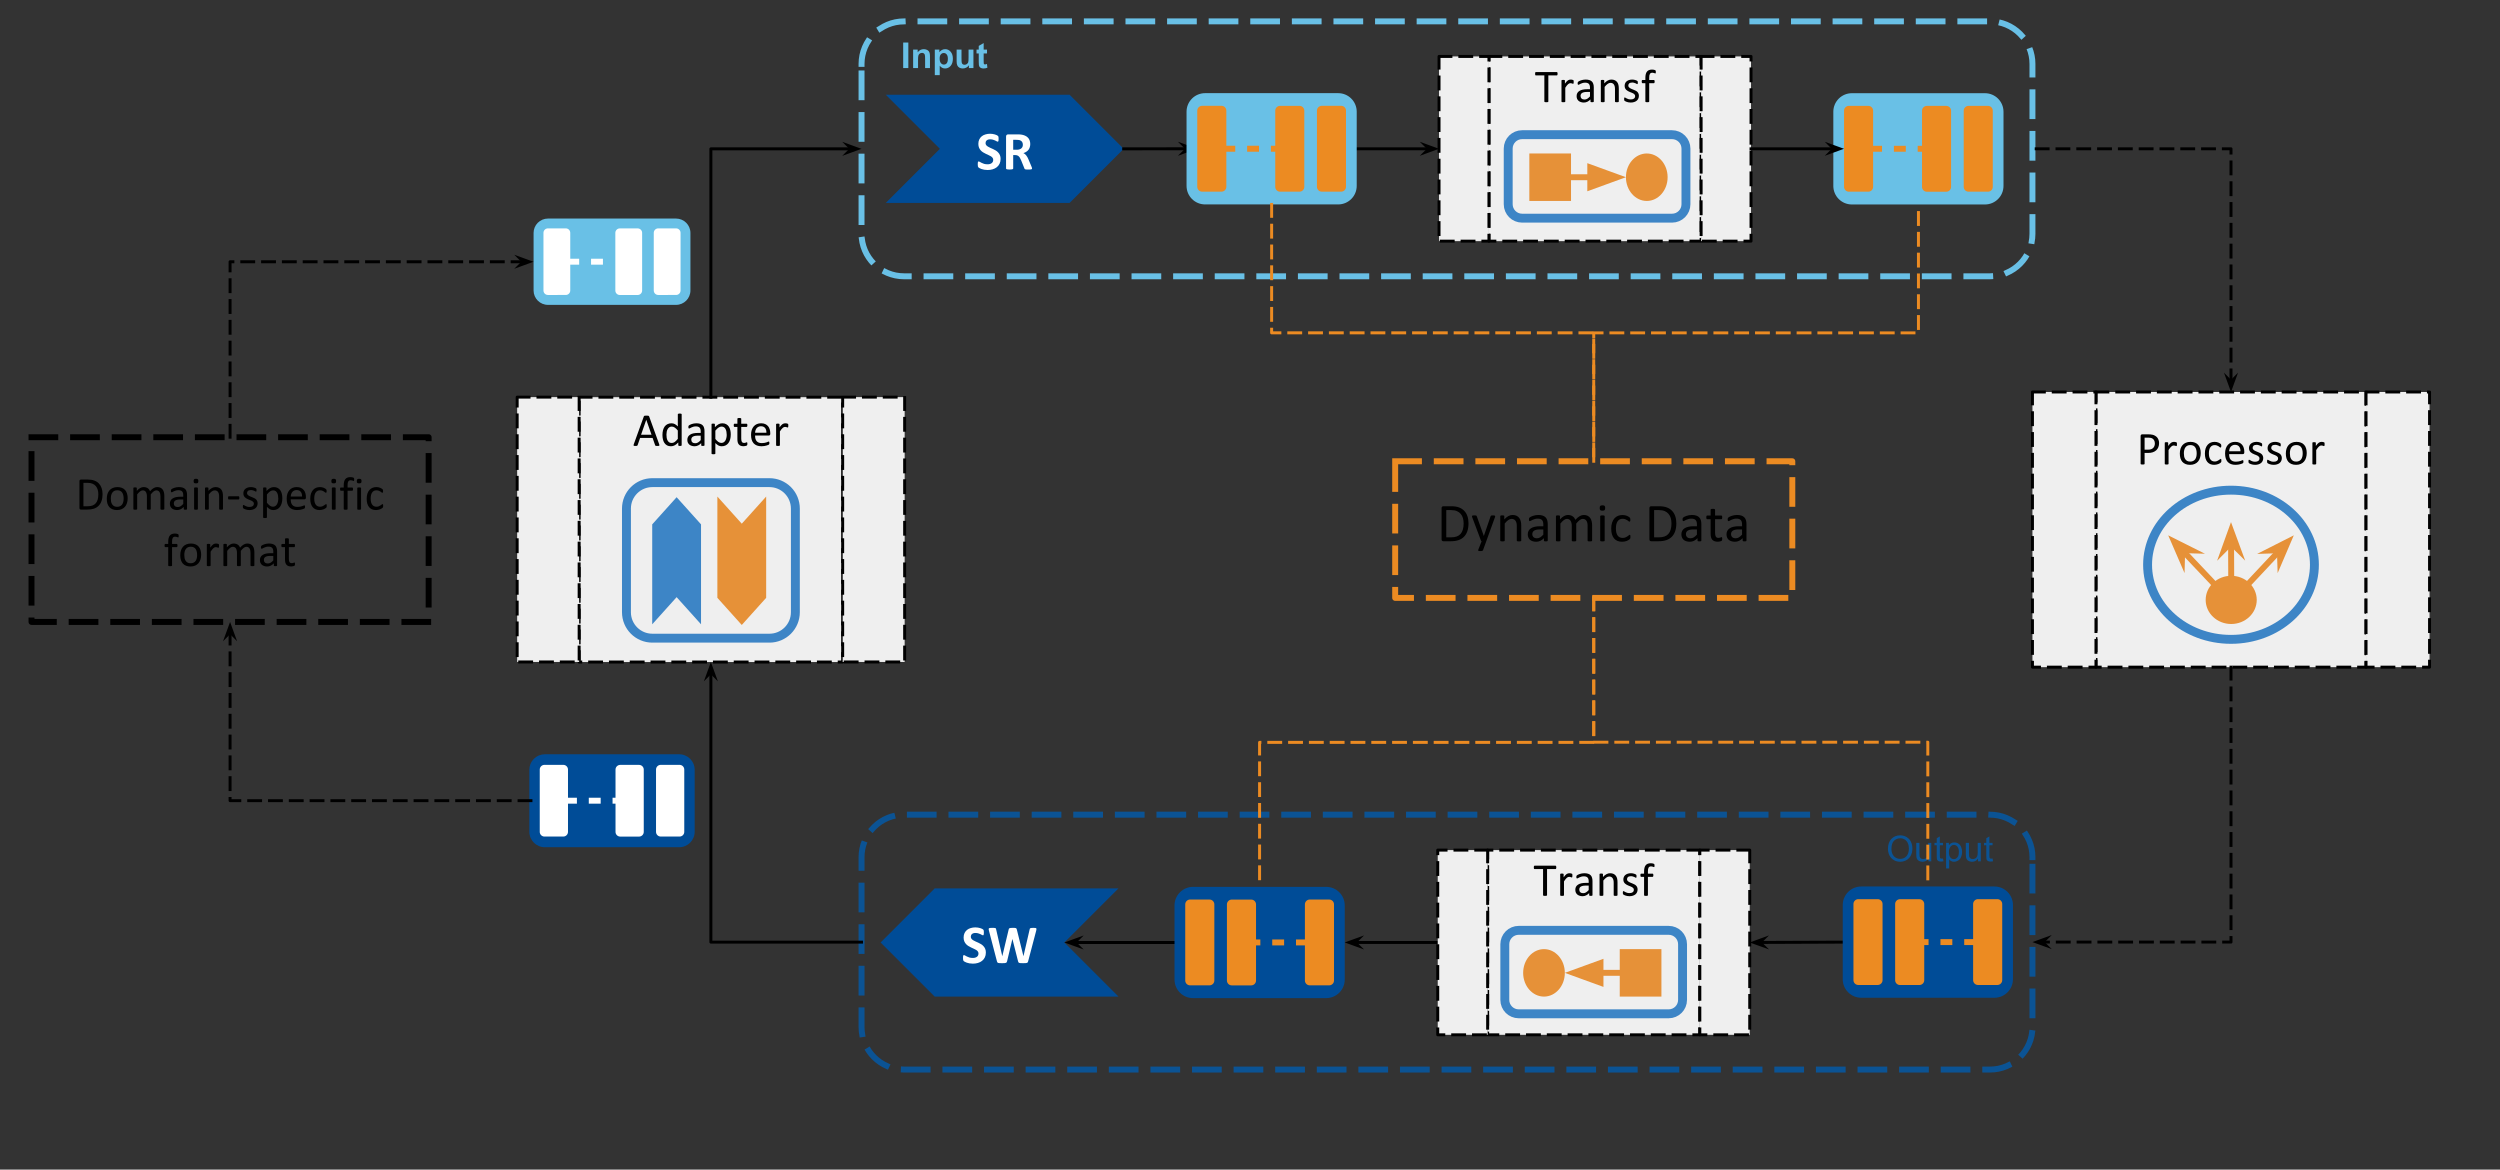 <svg version="1.1" viewBox="0.0 0.0 841.457 393.661" fill="none" stroke="none" stroke-linecap="square" stroke-miterlimit="10" xmlns:xlink="http://www.w3.org/1999/xlink" xmlns="http://www.w3.org/2000/svg"><rect x="0.0" y="0.0" width="841.457" height="393.661" fill="#333333" stroke="none"/><clipPath id="p.0"><path d="m0 0l841.457 0l0 393.661l-841.457 0l0 -393.661z" clip-rule="nonzero"/></clipPath><g clip-path="url(#p.0)"><path fill="#000000" fill-opacity="0.0" d="m0 0l841.457 0l0 393.661l-841.457 0z" fill-rule="evenodd"/><path fill="#efefef" d="m194.927 133.689l88.7 0l0 89.138l-88.7 0z" fill-rule="evenodd"/><path stroke="#000000" stroke-width="1.0" stroke-linejoin="round" stroke-linecap="butt" stroke-dasharray="4.0,3.0" d="m194.927 133.689l88.7 0l0 89.138l-88.7 0z" fill-rule="evenodd"/><path fill="#000000" d="m221.882 149.565q0.062 0.172 0.062 0.281q0 0.109 -0.062 0.172q-0.062 0.047 -0.203 0.062q-0.141 0.016 -0.391 0.016q-0.234 0 -0.391 -0.016q-0.141 0 -0.219 -0.031q-0.062 -0.031 -0.109 -0.078q-0.031 -0.047 -0.062 -0.125l-0.859 -2.453l-4.203 0l-0.828 2.422q-0.031 0.078 -0.078 0.125q-0.031 0.047 -0.109 0.094q-0.062 0.031 -0.203 0.047q-0.141 0.016 -0.359 0.016q-0.219 0 -0.375 -0.016q-0.141 -0.016 -0.203 -0.078q-0.047 -0.062 -0.047 -0.156q0 -0.109 0.062 -0.281l3.391 -9.391q0.031 -0.094 0.078 -0.141q0.062 -0.062 0.156 -0.094q0.094 -0.031 0.25 -0.031q0.156 -0.016 0.391 -0.016q0.25 0 0.406 0.016q0.172 0 0.266 0.031q0.109 0.031 0.156 0.094q0.062 0.062 0.094 0.141l3.391 9.391zm-4.359 -8.281l0 0l-1.75 5.031l3.516 0l-1.766 -5.031zm11.914 8.562q0 0.062 -0.031 0.109q-0.016 0.047 -0.094 0.078q-0.062 0.031 -0.172 0.047q-0.109 0.016 -0.266 0.016q-0.156 0 -0.266 -0.016q-0.109 -0.016 -0.188 -0.047q-0.062 -0.031 -0.094 -0.078q-0.031 -0.047 -0.031 -0.109l0 -0.922q-0.562 0.594 -1.156 0.938q-0.594 0.344 -1.312 0.344q-0.766 0 -1.312 -0.297q-0.547 -0.312 -0.891 -0.828q-0.344 -0.516 -0.5 -1.203q-0.156 -0.688 -0.156 -1.453q0 -0.906 0.188 -1.641q0.203 -0.734 0.578 -1.25q0.391 -0.516 0.953 -0.781q0.578 -0.281 1.312 -0.281q0.625 0 1.125 0.266q0.516 0.266 1.016 0.797l0 -4.094q0 -0.047 0.031 -0.094q0.031 -0.062 0.109 -0.078q0.078 -0.031 0.188 -0.047q0.125 -0.031 0.312 -0.031q0.203 0 0.328 0.031q0.125 0.016 0.188 0.047q0.078 0.016 0.109 0.078q0.031 0.047 0.031 0.094l0 10.406zm-1.297 -4.938q-0.516 -0.656 -1.016 -0.984q-0.484 -0.344 -1.016 -0.344q-0.484 0 -0.828 0.234q-0.344 0.234 -0.562 0.625q-0.219 0.375 -0.312 0.859q-0.094 0.484 -0.094 0.984q0 0.531 0.078 1.047q0.078 0.5 0.281 0.891q0.203 0.391 0.531 0.641q0.344 0.234 0.859 0.234q0.25 0 0.484 -0.062q0.25 -0.078 0.5 -0.234q0.25 -0.172 0.516 -0.438q0.281 -0.266 0.578 -0.641l0 -2.812zm8.984 4.953q0 0.094 -0.062 0.141q-0.062 0.047 -0.172 0.062q-0.109 0.031 -0.328 0.031q-0.203 0 -0.328 -0.031q-0.109 -0.016 -0.172 -0.062q-0.047 -0.047 -0.047 -0.141l0 -0.703q-0.469 0.484 -1.031 0.766q-0.562 0.281 -1.203 0.281q-0.547 0 -1.0 -0.156q-0.453 -0.141 -0.766 -0.406q-0.312 -0.281 -0.5 -0.672q-0.172 -0.406 -0.172 -0.922q0 -0.594 0.234 -1.031q0.25 -0.438 0.703 -0.719q0.453 -0.297 1.109 -0.438q0.656 -0.141 1.484 -0.141l0.969 0l0 -0.547q0 -0.406 -0.094 -0.719q-0.078 -0.312 -0.281 -0.516q-0.188 -0.219 -0.5 -0.312q-0.297 -0.109 -0.734 -0.109q-0.484 0 -0.859 0.109q-0.375 0.109 -0.672 0.25q-0.281 0.141 -0.469 0.25q-0.188 0.109 -0.281 0.109q-0.062 0 -0.109 -0.031q-0.047 -0.031 -0.094 -0.094q-0.031 -0.062 -0.047 -0.156q-0.016 -0.094 -0.016 -0.219q0 -0.188 0.031 -0.297q0.031 -0.125 0.125 -0.219q0.109 -0.109 0.359 -0.234q0.266 -0.141 0.594 -0.25q0.344 -0.125 0.734 -0.188q0.406 -0.078 0.812 -0.078q0.766 0 1.297 0.172q0.531 0.172 0.859 0.5q0.328 0.328 0.469 0.828q0.156 0.484 0.156 1.141l0 4.75zm-1.281 -3.219l-1.109 0q-0.531 0 -0.922 0.094q-0.391 0.094 -0.656 0.266q-0.25 0.172 -0.375 0.422q-0.109 0.25 -0.109 0.562q0 0.547 0.344 0.875q0.344 0.328 0.969 0.328q0.516 0 0.938 -0.25q0.438 -0.266 0.922 -0.797l0 -1.5zm10.117 -0.422q0 0.922 -0.203 1.656q-0.203 0.734 -0.594 1.25q-0.375 0.516 -0.953 0.797q-0.562 0.281 -1.297 0.281q-0.312 0 -0.578 -0.062q-0.266 -0.062 -0.531 -0.203q-0.25 -0.141 -0.5 -0.344q-0.25 -0.203 -0.531 -0.469l0 3.516q0 0.062 -0.031 0.109q-0.031 0.047 -0.109 0.078q-0.062 0.031 -0.188 0.047q-0.125 0.016 -0.312 0.016q-0.188 0 -0.312 -0.016q-0.125 -0.016 -0.203 -0.047q-0.078 -0.031 -0.109 -0.078q-0.016 -0.047 -0.016 -0.109l0 -9.828q0 -0.062 0.016 -0.109q0.031 -0.047 0.094 -0.078q0.078 -0.031 0.188 -0.031q0.109 -0.016 0.266 -0.016q0.156 0 0.266 0.016q0.109 0 0.172 0.031q0.078 0.031 0.094 0.078q0.031 0.047 0.031 0.109l0 0.953q0.328 -0.328 0.625 -0.562q0.297 -0.25 0.594 -0.406q0.297 -0.172 0.609 -0.25q0.328 -0.078 0.672 -0.078q0.766 0 1.297 0.297q0.547 0.297 0.891 0.812q0.344 0.516 0.5 1.203q0.156 0.672 0.156 1.438zm-1.359 0.156q0 -0.547 -0.094 -1.047q-0.078 -0.5 -0.281 -0.891q-0.188 -0.391 -0.531 -0.625q-0.328 -0.234 -0.828 -0.234q-0.25 0 -0.5 0.078q-0.234 0.062 -0.484 0.234q-0.25 0.156 -0.531 0.422q-0.266 0.25 -0.578 0.641l0 2.797q0.531 0.641 1.0 0.984q0.484 0.344 1.016 0.344q0.484 0 0.828 -0.234q0.344 -0.234 0.562 -0.625q0.219 -0.391 0.312 -0.875q0.109 -0.484 0.109 -0.969zm6.953 2.953q0 0.234 -0.031 0.375q-0.031 0.125 -0.094 0.188q-0.062 0.062 -0.188 0.125q-0.125 0.047 -0.297 0.078q-0.156 0.047 -0.344 0.062q-0.172 0.031 -0.344 0.031q-0.547 0 -0.938 -0.141q-0.391 -0.156 -0.641 -0.453q-0.25 -0.297 -0.375 -0.734q-0.109 -0.453 -0.109 -1.062l0 -4.109l-0.984 0q-0.109 0 -0.188 -0.125q-0.062 -0.125 -0.062 -0.406q0 -0.156 0.016 -0.25q0.016 -0.109 0.047 -0.172q0.031 -0.062 0.078 -0.094q0.062 -0.031 0.125 -0.031l0.969 0l0 -1.672q0 -0.047 0.031 -0.094q0.031 -0.047 0.094 -0.078q0.078 -0.047 0.203 -0.062q0.125 -0.016 0.312 -0.016q0.203 0 0.328 0.016q0.125 0.016 0.188 0.062q0.078 0.031 0.109 0.078q0.031 0.047 0.031 0.094l0 1.672l1.797 0q0.062 0 0.109 0.031q0.047 0.031 0.078 0.094q0.047 0.062 0.062 0.172q0.016 0.094 0.016 0.25q0 0.281 -0.078 0.406q-0.062 0.125 -0.188 0.125l-1.797 0l0 3.922q0 0.719 0.203 1.094q0.219 0.375 0.781 0.375q0.172 0 0.312 -0.031q0.141 -0.047 0.25 -0.078q0.109 -0.047 0.188 -0.078q0.078 -0.031 0.141 -0.031q0.047 0 0.078 0.016q0.031 0.016 0.047 0.078q0.031 0.047 0.047 0.141q0.016 0.094 0.016 0.234zm7.703 -3.297q0 0.297 -0.156 0.438q-0.156 0.125 -0.344 0.125l-4.609 0q0 0.578 0.109 1.047q0.125 0.469 0.391 0.812q0.281 0.328 0.719 0.516q0.438 0.172 1.062 0.172q0.5 0 0.891 -0.078q0.391 -0.078 0.672 -0.172q0.297 -0.109 0.469 -0.188q0.188 -0.094 0.281 -0.094q0.062 0 0.094 0.031q0.047 0.031 0.062 0.094q0.031 0.047 0.047 0.141q0.016 0.094 0.016 0.234q0 0.109 -0.016 0.188q0 0.062 -0.016 0.125q-0.016 0.062 -0.047 0.109q-0.016 0.047 -0.062 0.094q-0.047 0.031 -0.266 0.141q-0.203 0.094 -0.547 0.188q-0.328 0.094 -0.766 0.172q-0.438 0.078 -0.938 0.078q-0.875 0 -1.531 -0.25q-0.641 -0.25 -1.094 -0.719q-0.438 -0.484 -0.672 -1.203q-0.219 -0.719 -0.219 -1.672q0 -0.906 0.234 -1.625q0.234 -0.719 0.672 -1.219q0.438 -0.516 1.062 -0.781q0.625 -0.266 1.406 -0.266q0.828 0 1.406 0.266q0.578 0.266 0.953 0.719q0.375 0.438 0.547 1.047q0.188 0.609 0.188 1.297l0 0.234zm-1.297 -0.391q0.016 -1.016 -0.453 -1.594q-0.469 -0.578 -1.406 -0.578q-0.469 0 -0.828 0.188q-0.359 0.172 -0.609 0.469q-0.234 0.297 -0.375 0.703q-0.125 0.391 -0.141 0.812l3.812 0zm7.367 -2.359q0 0.172 -0.016 0.297q0 0.109 -0.031 0.172q-0.016 0.062 -0.062 0.109q-0.031 0.031 -0.094 0.031q-0.062 0 -0.156 -0.031q-0.078 -0.047 -0.203 -0.078q-0.109 -0.031 -0.25 -0.062q-0.141 -0.031 -0.297 -0.031q-0.203 0 -0.391 0.078q-0.188 0.078 -0.391 0.266q-0.203 0.172 -0.438 0.469q-0.219 0.297 -0.5 0.719l0 4.625q0 0.062 -0.031 0.109q-0.031 0.047 -0.109 0.078q-0.062 0.031 -0.188 0.047q-0.125 0.016 -0.312 0.016q-0.188 0 -0.312 -0.016q-0.125 -0.016 -0.203 -0.047q-0.078 -0.031 -0.109 -0.078q-0.016 -0.047 -0.016 -0.109l0 -7.031q0 -0.062 0.016 -0.094q0.031 -0.047 0.094 -0.078q0.078 -0.047 0.188 -0.047q0.109 -0.016 0.281 -0.016q0.172 0 0.281 0.016q0.125 0 0.188 0.047q0.062 0.031 0.078 0.078q0.031 0.031 0.031 0.094l0 1.031q0.297 -0.422 0.547 -0.688q0.25 -0.266 0.469 -0.422q0.234 -0.156 0.453 -0.203q0.234 -0.062 0.453 -0.062q0.109 0 0.234 0.016q0.125 0 0.266 0.031q0.141 0.031 0.25 0.078q0.125 0.031 0.172 0.078q0.047 0.031 0.062 0.078q0.016 0.031 0.016 0.094q0.016 0.047 0.016 0.156q0.016 0.094 0.016 0.281z" fill-rule="nonzero"/><path fill="#efefef" d="m283.627 133.668l20.861 0l0 89.138l-20.861 0z" fill-rule="evenodd"/><path stroke="#000000" stroke-width="1.0" stroke-linejoin="round" stroke-linecap="butt" stroke-dasharray="4.0,3.0" d="m283.627 133.668l20.861 0l0 89.138l-20.861 0z" fill-rule="evenodd"/><path fill="#efefef" d="m174.068 133.668l20.861 0l0 89.138l-20.861 0z" fill-rule="evenodd"/><path stroke="#000000" stroke-width="1.0" stroke-linejoin="round" stroke-linecap="butt" stroke-dasharray="4.0,3.0" d="m174.068 133.668l20.861 0l0 89.138l-20.861 0z" fill-rule="evenodd"/><path fill="#e69138" d="m241.453 167.128l0 34.087l8.214 9.14l8.214 -9.14l0 -34.087l-8.214 9.14z" fill-rule="evenodd"/><path fill="#3d85c6" d="m219.527 210.13l0 -33.638l8.214 -9.14l8.214 9.14l0 33.638l-8.214 -9.14z" fill-rule="evenodd"/><path fill="#000000" fill-opacity="0.0" d="m210.852 171.173l0 0c0 -4.819 3.906 -8.725 8.725 -8.725l39.403 0c2.314 0 4.533 0.919 6.17 2.556c1.636 1.636 2.556 3.855 2.556 6.17l0 34.899c0 4.819 -3.906 8.725 -8.725 8.725l-39.403 0c-4.819 0 -8.725 -3.906 -8.725 -8.725z" fill-rule="evenodd"/><path stroke="#3d85c6" stroke-width="3.0" stroke-linejoin="round" stroke-linecap="butt" d="m210.852 171.173l0 0c0 -4.819 3.906 -8.725 8.725 -8.725l39.403 0c2.314 0 4.533 0.919 6.17 2.556c1.636 1.636 2.556 3.855 2.556 6.17l0 34.899c0 4.819 -3.906 8.725 -8.725 8.725l-39.403 0c-4.819 0 -8.725 -3.906 -8.725 -8.725z" fill-rule="evenodd"/><path fill="#efefef" d="m705.467 131.94l90.901 0l0 92.613l-90.901 0z" fill-rule="evenodd"/><path stroke="#000000" stroke-width="1.0" stroke-linejoin="round" stroke-linecap="butt" stroke-dasharray="4.0,3.0" d="m705.467 131.94l90.901 0l0 92.613l-90.901 0z" fill-rule="evenodd"/><path fill="#000000" d="m726.71 149.144q0 0.766 -0.25 1.375q-0.25 0.609 -0.719 1.047q-0.469 0.422 -1.141 0.656q-0.672 0.234 -1.609 0.234l-1.156 0l0 3.641q0 0.062 -0.031 0.109q-0.031 0.047 -0.109 0.078q-0.078 0.031 -0.203 0.047q-0.125 0.016 -0.328 0.016q-0.188 0 -0.328 -0.016q-0.125 -0.016 -0.203 -0.047q-0.078 -0.031 -0.109 -0.078q-0.031 -0.047 -0.031 -0.109l0 -9.328q0 -0.312 0.156 -0.438q0.172 -0.141 0.375 -0.141l2.172 0q0.328 0 0.625 0.031q0.297 0.016 0.703 0.109q0.422 0.094 0.844 0.344q0.422 0.234 0.719 0.594q0.297 0.359 0.453 0.844q0.172 0.469 0.172 1.031zm-1.422 0.109q0 -0.609 -0.234 -1.016q-0.219 -0.422 -0.562 -0.625q-0.344 -0.203 -0.703 -0.25q-0.359 -0.062 -0.703 -0.062l-1.25 0l0 4.047l1.219 0q0.609 0 1.0 -0.156q0.406 -0.156 0.672 -0.422q0.281 -0.281 0.422 -0.672q0.141 -0.391 0.141 -0.844zm7.438 0.281q0 0.172 -0.016 0.297q0 0.109 -0.031 0.172q-0.016 0.062 -0.062 0.109q-0.031 0.031 -0.094 0.031q-0.062 0 -0.156 -0.031q-0.078 -0.047 -0.203 -0.078q-0.109 -0.031 -0.25 -0.062q-0.141 -0.031 -0.297 -0.031q-0.203 0 -0.391 0.078q-0.188 0.078 -0.391 0.266q-0.203 0.172 -0.438 0.469q-0.219 0.297 -0.5 0.719l0 4.625q0 0.062 -0.031 0.109q-0.031 0.047 -0.109 0.078q-0.062 0.031 -0.188 0.047q-0.125 0.016 -0.312 0.016q-0.188 0 -0.312 -0.016q-0.125 -0.016 -0.203 -0.047q-0.078 -0.031 -0.109 -0.078q-0.016 -0.047 -0.016 -0.109l0 -7.031q0 -0.062 0.016 -0.094q0.031 -0.047 0.094 -0.078q0.078 -0.047 0.188 -0.047q0.109 -0.016 0.281 -0.016q0.172 0 0.281 0.016q0.125 0 0.188 0.047q0.062 0.031 0.078 0.078q0.031 0.031 0.031 0.094l0 1.031q0.297 -0.422 0.547 -0.688q0.25 -0.266 0.469 -0.422q0.234 -0.156 0.453 -0.203q0.234 -0.062 0.453 -0.062q0.109 0 0.234 0.016q0.125 0 0.266 0.031q0.141 0.031 0.25 0.078q0.125 0.031 0.172 0.078q0.047 0.031 0.062 0.078q0.016 0.031 0.016 0.094q0.016 0.047 0.016 0.156q0.016 0.094 0.016 0.281zm8.0 2.969q0 0.859 -0.234 1.594q-0.219 0.719 -0.672 1.25q-0.438 0.516 -1.125 0.812q-0.672 0.297 -1.562 0.297q-0.859 0 -1.516 -0.266q-0.641 -0.266 -1.078 -0.75q-0.422 -0.5 -0.641 -1.203q-0.203 -0.703 -0.203 -1.594q0 -0.859 0.219 -1.578q0.234 -0.719 0.672 -1.234q0.453 -0.531 1.125 -0.812q0.672 -0.297 1.578 -0.297q0.859 0 1.5 0.266q0.656 0.25 1.078 0.75q0.438 0.484 0.641 1.188q0.219 0.703 0.219 1.578zm-1.359 0.094q0 -0.578 -0.109 -1.078q-0.094 -0.516 -0.344 -0.891q-0.234 -0.391 -0.656 -0.609q-0.406 -0.219 -1.031 -0.219q-0.562 0 -0.984 0.203q-0.406 0.203 -0.672 0.578q-0.266 0.359 -0.391 0.875q-0.125 0.5 -0.125 1.109q0 0.578 0.094 1.094q0.109 0.5 0.359 0.875q0.25 0.375 0.656 0.609q0.422 0.219 1.031 0.219q0.562 0 0.969 -0.203q0.422 -0.203 0.688 -0.562q0.266 -0.375 0.391 -0.875q0.125 -0.516 0.125 -1.125zm8.312 2.438q0 0.125 -0.016 0.234q0 0.094 -0.016 0.156q-0.016 0.062 -0.047 0.125q-0.031 0.047 -0.125 0.141q-0.094 0.094 -0.328 0.25q-0.234 0.141 -0.531 0.266q-0.297 0.109 -0.641 0.172q-0.344 0.078 -0.703 0.078q-0.766 0 -1.359 -0.25q-0.578 -0.266 -0.969 -0.734q-0.391 -0.484 -0.609 -1.188q-0.203 -0.703 -0.203 -1.609q0 -1.047 0.25 -1.781q0.266 -0.75 0.703 -1.219q0.438 -0.484 1.031 -0.719q0.609 -0.234 1.297 -0.234q0.344 0 0.656 0.062q0.312 0.062 0.578 0.172q0.266 0.094 0.469 0.234q0.219 0.125 0.312 0.219q0.094 0.094 0.125 0.156q0.031 0.047 0.047 0.125q0.031 0.078 0.031 0.172q0.016 0.094 0.016 0.234q0 0.297 -0.078 0.422q-0.062 0.125 -0.156 0.125q-0.125 0 -0.281 -0.125q-0.141 -0.141 -0.375 -0.297q-0.234 -0.156 -0.578 -0.281q-0.328 -0.125 -0.781 -0.125q-0.922 0 -1.422 0.719q-0.5 0.703 -0.5 2.062q0 0.688 0.125 1.203q0.141 0.5 0.391 0.844q0.25 0.344 0.609 0.516q0.359 0.172 0.828 0.172q0.453 0 0.781 -0.141q0.344 -0.141 0.578 -0.312q0.25 -0.172 0.422 -0.297q0.172 -0.141 0.266 -0.141q0.047 0 0.078 0.031q0.047 0.031 0.078 0.109q0.031 0.062 0.031 0.188q0.016 0.109 0.016 0.266zm7.719 -2.75q0 0.297 -0.156 0.438q-0.156 0.125 -0.344 0.125l-4.609 0q0 0.578 0.109 1.047q0.125 0.469 0.391 0.812q0.281 0.328 0.719 0.516q0.438 0.172 1.062 0.172q0.5 0 0.891 -0.078q0.391 -0.078 0.672 -0.172q0.297 -0.109 0.469 -0.188q0.188 -0.094 0.281 -0.094q0.062 0 0.094 0.031q0.047 0.031 0.062 0.094q0.031 0.047 0.047 0.141q0.016 0.094 0.016 0.234q0 0.109 -0.016 0.188q0 0.062 -0.016 0.125q-0.016 0.062 -0.047 0.109q-0.016 0.047 -0.062 0.094q-0.047 0.031 -0.266 0.141q-0.203 0.094 -0.547 0.188q-0.328 0.094 -0.766 0.172q-0.438 0.078 -0.938 0.078q-0.875 0 -1.531 -0.25q-0.641 -0.25 -1.094 -0.719q-0.438 -0.484 -0.672 -1.203q-0.219 -0.719 -0.219 -1.672q0 -0.906 0.234 -1.625q0.234 -0.719 0.672 -1.219q0.438 -0.516 1.062 -0.781q0.625 -0.266 1.406 -0.266q0.828 0 1.406 0.266q0.578 0.266 0.953 0.719q0.375 0.438 0.547 1.047q0.188 0.609 0.188 1.297l0 0.234zm-1.297 -0.391q0.016 -1.016 -0.453 -1.594q-0.469 -0.578 -1.406 -0.578q-0.469 0 -0.828 0.188q-0.359 0.172 -0.609 0.469q-0.234 0.297 -0.375 0.703q-0.125 0.391 -0.141 0.812l3.812 0zm7.664 2.297q0 0.531 -0.203 0.953q-0.188 0.422 -0.562 0.719q-0.359 0.281 -0.875 0.438q-0.5 0.156 -1.109 0.156q-0.375 0 -0.719 -0.062q-0.344 -0.062 -0.609 -0.156q-0.266 -0.094 -0.453 -0.188q-0.188 -0.094 -0.281 -0.172q-0.078 -0.078 -0.125 -0.219q-0.031 -0.141 -0.031 -0.391q0 -0.141 0.016 -0.234q0.016 -0.109 0.031 -0.172q0.031 -0.062 0.062 -0.094q0.047 -0.031 0.109 -0.031q0.078 0 0.25 0.109q0.172 0.109 0.406 0.234q0.25 0.125 0.578 0.234q0.344 0.094 0.781 0.094q0.328 0 0.594 -0.062q0.266 -0.078 0.453 -0.203q0.203 -0.141 0.312 -0.344q0.109 -0.219 0.109 -0.516q0 -0.297 -0.156 -0.5q-0.156 -0.203 -0.406 -0.359q-0.25 -0.156 -0.562 -0.266q-0.312 -0.125 -0.641 -0.25q-0.328 -0.141 -0.656 -0.312q-0.312 -0.172 -0.562 -0.406q-0.25 -0.25 -0.406 -0.578q-0.141 -0.344 -0.141 -0.812q0 -0.406 0.156 -0.781q0.156 -0.391 0.469 -0.672q0.328 -0.281 0.812 -0.453q0.484 -0.172 1.125 -0.172q0.281 0 0.562 0.047q0.281 0.047 0.5 0.125q0.234 0.062 0.391 0.141q0.156 0.078 0.234 0.141q0.094 0.062 0.109 0.109q0.031 0.047 0.047 0.109q0.016 0.062 0.016 0.156q0.016 0.078 0.016 0.203q0 0.125 -0.016 0.234q0 0.094 -0.031 0.156q-0.031 0.062 -0.078 0.094q-0.031 0.016 -0.078 0.016q-0.062 0 -0.203 -0.078q-0.125 -0.094 -0.344 -0.188q-0.203 -0.094 -0.5 -0.172q-0.281 -0.094 -0.641 -0.094q-0.328 0 -0.578 0.078q-0.25 0.062 -0.422 0.203q-0.156 0.141 -0.234 0.328q-0.078 0.188 -0.078 0.406q0 0.297 0.156 0.516q0.156 0.203 0.406 0.359q0.25 0.156 0.562 0.281q0.328 0.125 0.656 0.266q0.328 0.125 0.656 0.297q0.328 0.156 0.578 0.391q0.25 0.234 0.391 0.562q0.156 0.328 0.156 0.781zm6.258 0q0 0.531 -0.203 0.953q-0.188 0.422 -0.562 0.719q-0.359 0.281 -0.875 0.438q-0.5 0.156 -1.109 0.156q-0.375 0 -0.719 -0.062q-0.344 -0.062 -0.609 -0.156q-0.266 -0.094 -0.453 -0.188q-0.188 -0.094 -0.281 -0.172q-0.078 -0.078 -0.125 -0.219q-0.031 -0.141 -0.031 -0.391q0 -0.141 0.016 -0.234q0.016 -0.109 0.031 -0.172q0.031 -0.062 0.062 -0.094q0.047 -0.031 0.109 -0.031q0.078 0 0.25 0.109q0.172 0.109 0.406 0.234q0.25 0.125 0.578 0.234q0.344 0.094 0.781 0.094q0.328 0 0.594 -0.062q0.266 -0.078 0.453 -0.203q0.203 -0.141 0.312 -0.344q0.109 -0.219 0.109 -0.516q0 -0.297 -0.156 -0.5q-0.156 -0.203 -0.406 -0.359q-0.25 -0.156 -0.562 -0.266q-0.312 -0.125 -0.641 -0.25q-0.328 -0.141 -0.656 -0.312q-0.312 -0.172 -0.562 -0.406q-0.25 -0.25 -0.406 -0.578q-0.141 -0.344 -0.141 -0.812q0 -0.406 0.156 -0.781q0.156 -0.391 0.469 -0.672q0.328 -0.281 0.812 -0.453q0.484 -0.172 1.125 -0.172q0.281 0 0.562 0.047q0.281 0.047 0.5 0.125q0.234 0.062 0.391 0.141q0.156 0.078 0.234 0.141q0.094 0.062 0.109 0.109q0.031 0.047 0.047 0.109q0.016 0.062 0.016 0.156q0.016 0.078 0.016 0.203q0 0.125 -0.016 0.234q0 0.094 -0.031 0.156q-0.031 0.062 -0.078 0.094q-0.031 0.016 -0.078 0.016q-0.062 0 -0.203 -0.078q-0.125 -0.094 -0.344 -0.188q-0.203 -0.094 -0.5 -0.172q-0.281 -0.094 -0.641 -0.094q-0.328 0 -0.578 0.078q-0.25 0.062 -0.422 0.203q-0.156 0.141 -0.234 0.328q-0.078 0.188 -0.078 0.406q0 0.297 0.156 0.516q0.156 0.203 0.406 0.359q0.25 0.156 0.562 0.281q0.328 0.125 0.656 0.266q0.328 0.125 0.656 0.297q0.328 0.156 0.578 0.391q0.25 0.234 0.391 0.562q0.156 0.328 0.156 0.781zm8.383 -1.688q0 0.859 -0.234 1.594q-0.219 0.719 -0.672 1.25q-0.438 0.516 -1.125 0.812q-0.672 0.297 -1.562 0.297q-0.859 0 -1.516 -0.266q-0.641 -0.266 -1.078 -0.75q-0.422 -0.5 -0.641 -1.203q-0.203 -0.703 -0.203 -1.594q0 -0.859 0.219 -1.578q0.234 -0.719 0.672 -1.234q0.453 -0.531 1.125 -0.812q0.672 -0.297 1.578 -0.297q0.859 0 1.5 0.266q0.656 0.25 1.078 0.75q0.438 0.484 0.641 1.188q0.219 0.703 0.219 1.578zm-1.359 0.094q0 -0.578 -0.109 -1.078q-0.094 -0.516 -0.344 -0.891q-0.234 -0.391 -0.656 -0.609q-0.406 -0.219 -1.031 -0.219q-0.562 0 -0.984 0.203q-0.406 0.203 -0.672 0.578q-0.266 0.359 -0.391 0.875q-0.125 0.5 -0.125 1.109q0 0.578 0.094 1.094q0.109 0.5 0.359 0.875q0.25 0.375 0.656 0.609q0.422 0.219 1.031 0.219q0.562 0 0.969 -0.203q0.422 -0.203 0.688 -0.562q0.266 -0.375 0.391 -0.875q0.125 -0.516 0.125 -1.125zm7.375 -3.062q0 0.172 -0.016 0.297q0 0.109 -0.031 0.172q-0.016 0.062 -0.062 0.109q-0.031 0.031 -0.094 0.031q-0.062 0 -0.156 -0.031q-0.078 -0.047 -0.203 -0.078q-0.109 -0.031 -0.25 -0.062q-0.141 -0.031 -0.297 -0.031q-0.203 0 -0.391 0.078q-0.188 0.078 -0.391 0.266q-0.203 0.172 -0.438 0.469q-0.219 0.297 -0.5 0.719l0 4.625q0 0.062 -0.031 0.109q-0.031 0.047 -0.109 0.078q-0.062 0.031 -0.188 0.047q-0.125 0.016 -0.312 0.016q-0.188 0 -0.312 -0.016q-0.125 -0.016 -0.203 -0.047q-0.078 -0.031 -0.109 -0.078q-0.016 -0.047 -0.016 -0.109l0 -7.031q0 -0.062 0.016 -0.094q0.031 -0.047 0.094 -0.078q0.078 -0.047 0.188 -0.047q0.109 -0.016 0.281 -0.016q0.172 0 0.281 0.016q0.125 0 0.188 0.047q0.062 0.031 0.078 0.078q0.031 0.031 0.031 0.094l0 1.031q0.297 -0.422 0.547 -0.688q0.25 -0.266 0.469 -0.422q0.234 -0.156 0.453 -0.203q0.234 -0.062 0.453 -0.062q0.109 0 0.234 0.016q0.125 0 0.266 0.031q0.141 0.031 0.25 0.078q0.125 0.031 0.172 0.078q0.047 0.031 0.062 0.078q0.016 0.031 0.016 0.094q0.016 0.047 0.016 0.156q0.016 0.094 0.016 0.281z" fill-rule="nonzero"/><path fill="#efefef" d="m796.367 131.94l21.378 0l0 92.613l-21.378 0z" fill-rule="evenodd"/><path stroke="#000000" stroke-width="1.0" stroke-linejoin="round" stroke-linecap="butt" stroke-dasharray="4.0,3.0" d="m796.367 131.94l21.378 0l0 92.613l-21.378 0z" fill-rule="evenodd"/><path fill="#efefef" d="m684.088 131.94l21.378 0l0 92.613l-21.378 0z" fill-rule="evenodd"/><path stroke="#000000" stroke-width="1.0" stroke-linejoin="round" stroke-linecap="butt" stroke-dasharray="4.0,3.0" d="m684.088 131.94l21.378 0l0 92.613l-21.378 0z" fill-rule="evenodd"/><path fill="#000000" fill-opacity="0.0" d="m722.841 190.089l0 0c0 -13.867 12.57 -25.108 28.076 -25.108l0 0c15.506 0 28.076 11.241 28.076 25.108l0 0c0 13.867 -12.57 25.108 -28.076 25.108l0 0c-15.506 0 -28.076 -11.241 -28.076 -25.108z" fill-rule="evenodd"/><path stroke="#3d85c6" stroke-width="3.0" stroke-linejoin="round" stroke-linecap="butt" d="m722.841 190.089l0 0c0 -13.867 12.57 -25.108 28.076 -25.108l0 0c15.506 0 28.076 11.241 28.076 25.108l0 0c0 13.867 -12.57 25.108 -28.076 25.108l0 0c-15.506 0 -28.076 -11.241 -28.076 -25.108z" fill-rule="evenodd"/><path fill="#e69138" d="m742.391 201.915l0 0c0 -4.48 3.848 -8.112 8.595 -8.112l0 0c2.279 0 4.466 0.855 6.077 2.376c1.612 1.521 2.517 3.585 2.517 5.736l0 0c0 4.48 -3.848 8.112 -8.595 8.112l0 0c-4.747 0 -8.595 -3.632 -8.595 -8.112z" fill-rule="evenodd"/><path fill="#000000" fill-opacity="0.0" d="m744.908 196.179l-15.128 -15.993" fill-rule="evenodd"/><path stroke="#e69138" stroke-width="2.0" stroke-linejoin="round" stroke-linecap="butt" d="m744.908 196.179l-10.418 -11.014" fill-rule="evenodd"/><path fill="#e69138" stroke="#e69138" stroke-width="2.0" stroke-linecap="butt" d="m734.49 185.165l3.18 0.088l-5.88 -2.944l2.612 6.035z" fill-rule="evenodd"/><path fill="#000000" fill-opacity="0.0" d="m757.063 196.179l14.988 -15.993" fill-rule="evenodd"/><path stroke="#e69138" stroke-width="2.0" stroke-linejoin="round" stroke-linecap="butt" d="m757.063 196.179l10.302 -10.992" fill-rule="evenodd"/><path fill="#e69138" stroke="#e69138" stroke-width="2.0" stroke-linecap="butt" d="m767.364 185.187l0.103 3.179l2.585 -6.047l-5.867 2.971z" fill-rule="evenodd"/><path fill="#000000" fill-opacity="0.0" d="m750.986 193.803l-0.07 -18.071" fill-rule="evenodd"/><path stroke="#e69138" stroke-width="2.0" stroke-linejoin="round" stroke-linecap="butt" d="m750.986 193.803l-0.043 -11.217" fill-rule="evenodd"/><path fill="#e69138" stroke="#e69138" stroke-width="2.0" stroke-linecap="butt" d="m750.942 182.586l2.258 2.24l-2.273 -6.171l-2.225 6.188z" fill-rule="evenodd"/><path fill="#000000" fill-opacity="0.0" d="m289.979 21.499l0 0c0 -7.897 6.402 -14.299 14.299 -14.299l365.511 0c3.792 0 7.43 1.507 10.111 4.188c2.682 2.682 4.188 6.319 4.188 10.111l0 57.196c0 7.897 -6.402 14.299 -14.299 14.299l-365.511 0c-7.897 0 -14.299 -6.402 -14.299 -14.299z" fill-rule="evenodd"/><path stroke="#69c0e6" stroke-width="2.0" stroke-linejoin="round" stroke-linecap="butt" stroke-dasharray="8.0,6.0" d="m289.979 21.499l0 0c0 -7.897 6.402 -14.299 14.299 -14.299l365.511 0c3.792 0 7.43 1.507 10.111 4.188c2.682 2.682 4.188 6.319 4.188 10.111l0 57.196c0 7.897 -6.402 14.299 -14.299 14.299l-365.511 0c-7.897 0 -14.299 -6.402 -14.299 -14.299z" fill-rule="evenodd"/><path fill="#69c0e6" d="m303.995 22.908l0 -8.594l1.734 0l0 8.594l-1.734 0zm9.021 0l-1.641 0l0 -3.172q0 -1.016 -0.109 -1.312q-0.094 -0.297 -0.344 -0.453q-0.234 -0.172 -0.562 -0.172q-0.438 0 -0.781 0.234q-0.328 0.234 -0.453 0.625q-0.125 0.391 -0.125 1.438l0 2.812l-1.656 0l0 -6.219l1.531 0l0 0.906q0.812 -1.047 2.062 -1.047q0.531 0 0.984 0.203q0.453 0.188 0.688 0.5q0.234 0.297 0.312 0.688q0.094 0.375 0.094 1.094l0 3.875zm1.627 -6.219l1.531 0l0 0.906q0.312 -0.469 0.812 -0.75q0.516 -0.297 1.141 -0.297q1.078 0 1.828 0.844q0.766 0.844 0.766 2.375q0 1.547 -0.766 2.422q-0.766 0.859 -1.844 0.859q-0.516 0 -0.938 -0.203q-0.422 -0.203 -0.875 -0.703l0 3.141l-1.656 0l0 -8.594zm1.625 3.0q0 1.047 0.422 1.547q0.422 0.5 1.016 0.5q0.578 0 0.953 -0.453q0.375 -0.469 0.375 -1.516q0 -0.969 -0.391 -1.438q-0.391 -0.484 -0.969 -0.484q-0.609 0 -1.016 0.469q-0.391 0.469 -0.391 1.375zm9.846 3.219l0 -0.938q-0.328 0.5 -0.891 0.797q-0.547 0.281 -1.172 0.281q-0.625 0 -1.125 -0.266q-0.5 -0.281 -0.719 -0.781q-0.219 -0.5 -0.219 -1.375l0 -3.938l1.641 0l0 2.859q0 1.312 0.094 1.609q0.094 0.297 0.328 0.469q0.25 0.172 0.609 0.172q0.422 0 0.75 -0.234q0.344 -0.234 0.469 -0.578q0.125 -0.344 0.125 -1.672l0 -2.625l1.641 0l0 6.219l-1.531 0zm6.096 -6.219l0 1.312l-1.125 0l0 2.5q0 0.766 0.031 0.891q0.031 0.125 0.141 0.219q0.125 0.078 0.281 0.078q0.234 0 0.656 -0.172l0.141 1.281q-0.562 0.25 -1.297 0.25q-0.438 0 -0.797 -0.141q-0.359 -0.156 -0.531 -0.391q-0.156 -0.25 -0.234 -0.641q-0.047 -0.297 -0.047 -1.172l0 -2.703l-0.75 0l0 -1.312l0.75 0l0 -1.234l1.656 -0.969l0 2.203l1.125 0z" fill-rule="nonzero"/><path fill="#efefef" d="m501.149 18.997l71.418 0l0 62.168l-71.418 0z" fill-rule="evenodd"/><path stroke="#000000" stroke-width="1.0" stroke-linejoin="round" stroke-linecap="butt" stroke-dasharray="4.0,3.0" d="m501.149 18.997l71.418 0l0 62.168l-71.418 0z" fill-rule="evenodd"/><path fill="#000000" d="m524.253 24.826q0 0.141 -0.016 0.25q-0.016 0.109 -0.062 0.188q-0.031 0.062 -0.078 0.094q-0.047 0.031 -0.109 0.031l-2.844 0l0 8.766q0 0.062 -0.031 0.109q-0.031 0.047 -0.109 0.078q-0.078 0.031 -0.219 0.047q-0.125 0.016 -0.312 0.016q-0.188 0 -0.328 -0.016q-0.125 -0.016 -0.203 -0.047q-0.078 -0.031 -0.109 -0.078q-0.031 -0.047 -0.031 -0.109l0 -8.766l-2.844 0q-0.062 0 -0.125 -0.031q-0.047 -0.031 -0.078 -0.094q-0.031 -0.078 -0.047 -0.188q-0.016 -0.109 -0.016 -0.25q0 -0.156 0.016 -0.266q0.016 -0.109 0.047 -0.172q0.031 -0.078 0.078 -0.109q0.062 -0.031 0.125 -0.031l7.031 0q0.062 0 0.109 0.031q0.047 0.031 0.078 0.109q0.047 0.062 0.062 0.172q0.016 0.109 0.016 0.266zm5.422 2.766q0 0.172 -0.016 0.297q0 0.109 -0.031 0.172q-0.016 0.062 -0.062 0.109q-0.031 0.031 -0.094 0.031q-0.062 0 -0.156 -0.031q-0.078 -0.047 -0.203 -0.078q-0.109 -0.031 -0.25 -0.062q-0.141 -0.031 -0.297 -0.031q-0.203 0 -0.391 0.078q-0.188 0.078 -0.391 0.266q-0.203 0.172 -0.438 0.469q-0.219 0.297 -0.5 0.719l0 4.625q0 0.062 -0.031 0.109q-0.031 0.047 -0.109 0.078q-0.062 0.031 -0.188 0.047q-0.125 0.016 -0.312 0.016q-0.188 0 -0.312 -0.016q-0.125 -0.016 -0.203 -0.047q-0.078 -0.031 -0.109 -0.078q-0.016 -0.047 -0.016 -0.109l0 -7.031q0 -0.062 0.016 -0.094q0.031 -0.047 0.094 -0.078q0.078 -0.047 0.188 -0.047q0.109 -0.016 0.281 -0.016q0.172 0 0.281 0.016q0.125 0 0.188 0.047q0.062 0.031 0.078 0.078q0.031 0.031 0.031 0.094l0 1.031q0.297 -0.422 0.547 -0.688q0.25 -0.266 0.469 -0.422q0.234 -0.156 0.453 -0.203q0.234 -0.062 0.453 -0.062q0.109 0 0.234 0.016q0.125 0 0.266 0.031q0.141 0.031 0.25 0.078q0.125 0.031 0.172 0.078q0.047 0.031 0.062 0.078q0.016 0.031 0.016 0.094q0.016 0.047 0.016 0.156q0.016 0.094 0.016 0.281zm6.766 6.578q0 0.094 -0.062 0.141q-0.062 0.047 -0.172 0.062q-0.109 0.031 -0.328 0.031q-0.203 0 -0.328 -0.031q-0.109 -0.016 -0.172 -0.062q-0.047 -0.047 -0.047 -0.141l0 -0.703q-0.469 0.484 -1.031 0.766q-0.562 0.281 -1.203 0.281q-0.547 0 -1.0 -0.156q-0.453 -0.141 -0.766 -0.406q-0.312 -0.281 -0.5 -0.672q-0.172 -0.406 -0.172 -0.922q0 -0.594 0.234 -1.031q0.25 -0.438 0.703 -0.719q0.453 -0.297 1.109 -0.438q0.656 -0.141 1.484 -0.141l0.969 0l0 -0.547q0 -0.406 -0.094 -0.719q-0.078 -0.312 -0.281 -0.516q-0.188 -0.219 -0.5 -0.312q-0.297 -0.109 -0.734 -0.109q-0.484 0 -0.859 0.109q-0.375 0.109 -0.672 0.25q-0.281 0.141 -0.469 0.25q-0.188 0.109 -0.281 0.109q-0.062 0 -0.109 -0.031q-0.047 -0.031 -0.094 -0.094q-0.031 -0.062 -0.047 -0.156q-0.016 -0.094 -0.016 -0.219q0 -0.188 0.031 -0.297q0.031 -0.125 0.125 -0.219q0.109 -0.109 0.359 -0.234q0.266 -0.141 0.594 -0.25q0.344 -0.125 0.734 -0.188q0.406 -0.078 0.812 -0.078q0.766 0 1.297 0.172q0.531 0.172 0.859 0.5q0.328 0.328 0.469 0.828q0.156 0.484 0.156 1.141l0 4.75zm-1.281 -3.219l-1.109 0q-0.531 0 -0.922 0.094q-0.391 0.094 -0.656 0.266q-0.25 0.172 -0.375 0.422q-0.109 0.25 -0.109 0.562q0 0.547 0.344 0.875q0.344 0.328 0.969 0.328q0.516 0 0.938 -0.25q0.438 -0.266 0.922 -0.797l0 -1.5zm9.695 3.203q0 0.062 -0.031 0.109q-0.031 0.047 -0.109 0.078q-0.062 0.031 -0.188 0.047q-0.125 0.016 -0.312 0.016q-0.188 0 -0.312 -0.016q-0.125 -0.016 -0.203 -0.047q-0.062 -0.031 -0.094 -0.078q-0.031 -0.047 -0.031 -0.109l0 -4.109q0 -0.609 -0.094 -0.969q-0.094 -0.375 -0.281 -0.641q-0.172 -0.266 -0.469 -0.406q-0.281 -0.141 -0.656 -0.141q-0.484 0 -0.969 0.344q-0.484 0.344 -1.016 1.016l0 4.906q0 0.062 -0.031 0.109q-0.031 0.047 -0.109 0.078q-0.062 0.031 -0.188 0.047q-0.125 0.016 -0.312 0.016q-0.188 0 -0.312 -0.016q-0.125 -0.016 -0.203 -0.047q-0.078 -0.031 -0.109 -0.078q-0.016 -0.047 -0.016 -0.109l0 -7.031q0 -0.062 0.016 -0.094q0.031 -0.047 0.094 -0.078q0.078 -0.047 0.188 -0.047q0.109 -0.016 0.281 -0.016q0.172 0 0.281 0.016q0.125 0 0.188 0.047q0.062 0.031 0.078 0.078q0.031 0.031 0.031 0.094l0 0.938q0.594 -0.672 1.188 -0.969q0.594 -0.312 1.188 -0.312q0.703 0 1.188 0.234q0.484 0.234 0.781 0.641q0.297 0.391 0.422 0.938q0.125 0.531 0.125 1.281l0 4.281zm6.766 -1.906q0 0.531 -0.203 0.953q-0.188 0.422 -0.562 0.719q-0.359 0.281 -0.875 0.438q-0.5 0.156 -1.109 0.156q-0.375 0 -0.719 -0.062q-0.344 -0.062 -0.609 -0.156q-0.266 -0.094 -0.453 -0.188q-0.188 -0.094 -0.281 -0.172q-0.078 -0.078 -0.125 -0.219q-0.031 -0.141 -0.031 -0.391q0 -0.141 0.016 -0.234q0.016 -0.109 0.031 -0.172q0.031 -0.062 0.062 -0.094q0.047 -0.031 0.109 -0.031q0.078 0 0.25 0.109q0.172 0.109 0.406 0.234q0.25 0.125 0.578 0.234q0.344 0.094 0.781 0.094q0.328 0 0.594 -0.062q0.266 -0.078 0.453 -0.203q0.203 -0.141 0.312 -0.344q0.109 -0.219 0.109 -0.516q0 -0.297 -0.156 -0.5q-0.156 -0.203 -0.406 -0.359q-0.25 -0.156 -0.562 -0.266q-0.312 -0.125 -0.641 -0.25q-0.328 -0.141 -0.656 -0.312q-0.312 -0.172 -0.562 -0.406q-0.25 -0.25 -0.406 -0.578q-0.141 -0.344 -0.141 -0.812q0 -0.406 0.156 -0.781q0.156 -0.391 0.469 -0.672q0.328 -0.281 0.812 -0.453q0.484 -0.172 1.125 -0.172q0.281 0 0.562 0.047q0.281 0.047 0.5 0.125q0.234 0.062 0.391 0.141q0.156 0.078 0.234 0.141q0.094 0.062 0.109 0.109q0.031 0.047 0.047 0.109q0.016 0.062 0.016 0.156q0.016 0.078 0.016 0.203q0 0.125 -0.016 0.234q0 0.094 -0.031 0.156q-0.031 0.062 -0.078 0.094q-0.031 0.016 -0.078 0.016q-0.062 0 -0.203 -0.078q-0.125 -0.094 -0.344 -0.188q-0.203 -0.094 -0.5 -0.172q-0.281 -0.094 -0.641 -0.094q-0.328 0 -0.578 0.078q-0.25 0.062 -0.422 0.203q-0.156 0.141 -0.234 0.328q-0.078 0.188 -0.078 0.406q0 0.297 0.156 0.516q0.156 0.203 0.406 0.359q0.25 0.156 0.562 0.281q0.328 0.125 0.656 0.266q0.328 0.125 0.656 0.297q0.328 0.156 0.578 0.391q0.25 0.234 0.391 0.562q0.156 0.328 0.156 0.781zm5.695 -8.016q0 0.156 -0.016 0.25q-0.016 0.078 -0.031 0.141q-0.016 0.047 -0.047 0.078q-0.031 0.016 -0.078 0.016q-0.062 0 -0.141 -0.031q-0.078 -0.047 -0.203 -0.078q-0.109 -0.047 -0.281 -0.078q-0.156 -0.047 -0.359 -0.047q-0.297 0 -0.5 0.094q-0.203 0.094 -0.328 0.297q-0.125 0.203 -0.188 0.516q-0.047 0.312 -0.047 0.766l0 0.766l1.578 0q0.062 0 0.094 0.031q0.047 0.031 0.078 0.094q0.047 0.062 0.062 0.172q0.016 0.094 0.016 0.25q0 0.281 -0.078 0.406q-0.062 0.125 -0.172 0.125l-1.578 0l0 6.156q0 0.062 -0.031 0.109q-0.031 0.047 -0.109 0.078q-0.062 0.031 -0.188 0.047q-0.125 0.016 -0.312 0.016q-0.188 0 -0.312 -0.016q-0.125 -0.016 -0.203 -0.047q-0.078 -0.031 -0.109 -0.078q-0.031 -0.047 -0.031 -0.109l0 -6.156l-0.984 0q-0.125 0 -0.188 -0.125q-0.062 -0.125 -0.062 -0.406q0 -0.156 0.016 -0.25q0.016 -0.109 0.047 -0.172q0.031 -0.062 0.078 -0.094q0.047 -0.031 0.109 -0.031l0.984 0l0 -0.719q0 -0.734 0.141 -1.266q0.141 -0.531 0.422 -0.859q0.281 -0.344 0.703 -0.5q0.422 -0.156 1.0 -0.156q0.281 0 0.531 0.047q0.266 0.047 0.406 0.109q0.141 0.062 0.188 0.109q0.047 0.047 0.078 0.125q0.031 0.062 0.031 0.172q0.016 0.109 0.016 0.25z" fill-rule="nonzero"/><path fill="#efefef" d="m572.567 18.995l16.796 0l0 62.168l-16.796 0z" fill-rule="evenodd"/><path stroke="#000000" stroke-width="1.0" stroke-linejoin="round" stroke-linecap="butt" stroke-dasharray="4.0,3.0" d="m572.567 18.995l16.796 0l0 62.168l-16.796 0z" fill-rule="evenodd"/><path fill="#efefef" d="m484.353 18.995l16.796 0l0 62.168l-16.796 0z" fill-rule="evenodd"/><path stroke="#000000" stroke-width="1.0" stroke-linejoin="round" stroke-linecap="butt" stroke-dasharray="4.0,3.0" d="m484.353 18.995l16.796 0l0 62.168l-16.796 0z" fill-rule="evenodd"/><path fill="#000000" fill-opacity="0.0" d="m507.636 50.017l0 0c0 -2.586 2.097 -4.683 4.683 -4.683l50.459 0c1.242 0 2.433 0.493 3.311 1.372c0.878 0.878 1.372 2.069 1.372 3.311l0 18.73c0 2.586 -2.096 4.683 -4.683 4.683l-50.459 0c-2.586 0 -4.683 -2.097 -4.683 -4.683z" fill-rule="evenodd"/><path stroke="#3d85c6" stroke-width="3.0" stroke-linejoin="round" stroke-linecap="butt" d="m507.636 50.017l0 0c0 -2.586 2.097 -4.683 4.683 -4.683l50.459 0c1.242 0 2.433 0.493 3.311 1.372c0.878 0.878 1.372 2.069 1.372 3.311l0 18.73c0 2.586 -2.096 4.683 -4.683 4.683l-50.459 0c-2.586 0 -4.683 -2.097 -4.683 -4.683z" fill-rule="evenodd"/><path fill="#e69138" d="m514.749 51.658l14.029 0l0 15.978l-14.029 0z" fill-rule="evenodd"/><path fill="#e69138" d="m547.261 59.647l0 0c0 -4.412 3.141 -7.989 7.014 -7.989l0 0c1.86 0 3.644 0.842 4.96 2.34c1.315 1.498 2.055 3.53 2.055 5.649l0 0c0 4.412 -3.141 7.989 -7.014 7.989l0 0c-3.874 0 -7.014 -3.577 -7.014 -7.989z" fill-rule="evenodd"/><path fill="#000000" fill-opacity="0.0" d="m528.777 59.647l18.483 0" fill-rule="evenodd"/><path stroke="#e69138" stroke-width="2.0" stroke-linejoin="round" stroke-linecap="butt" d="m528.777 59.647l6.483 0" fill-rule="evenodd"/><path fill="#e69138" stroke="#e69138" stroke-width="2.0" stroke-linecap="butt" d="m535.261 62.951l9.076 -3.303l-9.076 -3.303z" fill-rule="evenodd"/><path fill="#004c97" d="m298.147 31.892l61.858 0l18.205 18.205l-18.205 18.205l-61.858 0l18.205 -18.205z" fill-rule="evenodd"/><path fill="#ffffff" d="m336.784 53.486q0 0.922 -0.344 1.625q-0.344 0.703 -0.938 1.172q-0.594 0.469 -1.391 0.703q-0.781 0.234 -1.688 0.234q-0.609 0 -1.141 -0.094q-0.516 -0.094 -0.922 -0.234q-0.391 -0.141 -0.672 -0.297q-0.266 -0.156 -0.391 -0.266q-0.109 -0.125 -0.156 -0.344q-0.047 -0.234 -0.047 -0.656q0 -0.281 0.016 -0.469q0.016 -0.188 0.047 -0.312q0.047 -0.125 0.109 -0.172q0.078 -0.047 0.172 -0.047q0.125 0 0.359 0.156q0.234 0.141 0.594 0.328q0.359 0.188 0.859 0.344q0.516 0.141 1.188 0.141q0.438 0 0.781 -0.109q0.344 -0.109 0.578 -0.297q0.25 -0.188 0.375 -0.469q0.125 -0.281 0.125 -0.625q0 -0.406 -0.219 -0.688q-0.219 -0.297 -0.578 -0.516q-0.344 -0.219 -0.797 -0.406q-0.438 -0.203 -0.906 -0.422q-0.469 -0.219 -0.922 -0.5q-0.453 -0.281 -0.797 -0.672q-0.344 -0.391 -0.562 -0.906q-0.219 -0.531 -0.219 -1.266q0 -0.859 0.312 -1.5q0.312 -0.641 0.844 -1.062q0.531 -0.422 1.25 -0.625q0.734 -0.219 1.547 -0.219q0.406 0 0.828 0.062q0.422 0.062 0.781 0.172q0.375 0.109 0.656 0.25q0.281 0.141 0.359 0.234q0.094 0.078 0.125 0.156q0.047 0.062 0.062 0.172q0.016 0.094 0.031 0.25q0.016 0.156 0.016 0.406q0 0.266 -0.016 0.453q-0.016 0.172 -0.047 0.297q-0.031 0.109 -0.094 0.172q-0.062 0.047 -0.156 0.047q-0.109 0 -0.328 -0.125q-0.219 -0.125 -0.531 -0.281q-0.312 -0.156 -0.734 -0.266q-0.422 -0.125 -0.922 -0.125q-0.391 0 -0.688 0.094q-0.281 0.094 -0.484 0.266q-0.203 0.172 -0.297 0.406q-0.094 0.234 -0.094 0.5q0 0.391 0.219 0.688q0.219 0.281 0.578 0.5q0.359 0.219 0.812 0.422q0.453 0.188 0.922 0.406q0.484 0.219 0.938 0.5q0.453 0.281 0.797 0.672q0.359 0.375 0.578 0.906q0.219 0.516 0.219 1.234zm10.584 3.219q0 0.109 -0.047 0.172q-0.031 0.062 -0.172 0.109q-0.125 0.047 -0.391 0.062q-0.266 0.016 -0.719 0.016q-0.391 0 -0.625 -0.016q-0.219 -0.016 -0.359 -0.062q-0.125 -0.047 -0.188 -0.125q-0.047 -0.078 -0.078 -0.188l-1.062 -2.641q-0.188 -0.438 -0.375 -0.781q-0.172 -0.359 -0.406 -0.578q-0.219 -0.234 -0.516 -0.344q-0.281 -0.125 -0.672 -0.125l-0.734 0l0 4.484q0 0.094 -0.062 0.172q-0.062 0.062 -0.203 0.109q-0.141 0.047 -0.375 0.062q-0.219 0.031 -0.562 0.031q-0.359 0 -0.594 -0.031q-0.219 -0.016 -0.359 -0.062q-0.141 -0.047 -0.203 -0.109q-0.047 -0.078 -0.047 -0.172l0 -10.703q0 -0.406 0.203 -0.578q0.203 -0.172 0.516 -0.172l3.047 0q0.469 0 0.766 0.016q0.297 0.016 0.547 0.047q0.703 0.094 1.266 0.344q0.578 0.25 0.969 0.641q0.406 0.391 0.609 0.938q0.219 0.547 0.219 1.25q0 0.578 -0.156 1.078q-0.141 0.484 -0.438 0.875q-0.297 0.375 -0.734 0.656q-0.422 0.281 -0.969 0.453q0.266 0.125 0.5 0.312q0.234 0.188 0.438 0.453q0.203 0.25 0.391 0.578q0.188 0.328 0.359 0.75l0.984 2.328q0.141 0.344 0.188 0.5q0.047 0.156 0.047 0.25zm-3.094 -8.0q0 -0.578 -0.266 -0.969q-0.266 -0.406 -0.859 -0.578q-0.188 -0.047 -0.422 -0.062q-0.219 -0.031 -0.641 -0.031l-1.062 0l0 3.344l1.219 0q0.5 0 0.875 -0.125q0.391 -0.125 0.641 -0.344q0.266 -0.234 0.391 -0.531q0.125 -0.312 0.125 -0.703z" fill-rule="nonzero"/><path fill="#000000" fill-opacity="0.0" d="m378.21 50.097l24.756 -0.031" fill-rule="evenodd"/><path stroke="#000000" stroke-width="1.0" stroke-linejoin="round" stroke-linecap="butt" d="m378.21 50.097l21.329 -0.027" fill-rule="evenodd"/><path fill="#000000" stroke="#000000" stroke-width="1.0" stroke-linecap="butt" d="m399.539 50.07l-1.123 1.126l3.088 -1.129l-3.091 -1.121z" fill-rule="evenodd"/><path fill="#000000" fill-opacity="0.0" d="m456.648 50.081l27.717 0" fill-rule="evenodd"/><path stroke="#000000" stroke-width="1.0" stroke-linejoin="round" stroke-linecap="butt" d="m456.648 50.081l24.289 0" fill-rule="evenodd"/><path fill="#000000" stroke="#000000" stroke-width="1.0" stroke-linecap="butt" d="m480.938 50.081l-1.125 1.125l3.09 -1.125l-3.09 -1.125z" fill-rule="evenodd"/><path fill="#69c0e6" d="m405.612 68.806l0 0c-3.447 0 -6.242 -2.795 -6.242 -6.242l0 -24.967l0 0c0 -1.655 0.658 -3.243 1.828 -4.414c1.171 -1.171 2.758 -1.828 4.414 -1.828l44.794 0c3.447 0 6.242 2.795 6.242 6.242l0 24.967c0 3.447 -2.795 6.242 -6.242 6.242z" fill-rule="evenodd"/><path fill="#ec8b22" d="m444.888 64.508l0 0c-0.901 0 -1.631 -0.73 -1.631 -1.631l0 -25.629c0 -0.432 0.172 -0.847 0.478 -1.153c0.306 -0.306 0.721 -0.478 1.153 -0.478l6.523 0c0.901 0 1.631 0.73 1.631 1.631l0 25.629c0 0.901 -0.73 1.631 -1.631 1.631z" fill-rule="evenodd"/><path fill="#000000" fill-opacity="0.0" d="m412.762 50.062l16.48 0" fill-rule="evenodd"/><path stroke="#ec8b22" stroke-width="2.0" stroke-linejoin="round" stroke-linecap="butt" stroke-dasharray="2.0,6.0" d="m412.762 50.062l16.48 0" fill-rule="evenodd"/><path fill="#ec8b22" d="m430.855 64.52l0 0c-0.901 0 -1.631 -0.73 -1.631 -1.631l0 -25.629c0 -0.432 0.172 -0.847 0.478 -1.153c0.306 -0.306 0.721 -0.478 1.153 -0.478l6.523 0c0.901 0 1.631 0.73 1.631 1.631l0 25.629c0 0.901 -0.73 1.631 -1.631 1.631z" fill-rule="evenodd"/><path fill="#ec8b22" d="m404.609 64.508l0 0c-0.901 0 -1.631 -0.73 -1.631 -1.631l0 -25.629c0 -0.432 0.172 -0.847 0.478 -1.153c0.306 -0.306 0.721 -0.478 1.153 -0.478l6.523 0c0.901 0 1.631 0.73 1.631 1.631l0 25.629c0 0.901 -0.73 1.631 -1.631 1.631z" fill-rule="evenodd"/><path fill="#69c0e6" d="m623.307 68.822l0 0c-3.447 0 -6.242 -2.795 -6.242 -6.242l0 -24.967l0 0c0 -1.655 0.658 -3.243 1.828 -4.414c1.171 -1.171 2.758 -1.828 4.414 -1.828l44.794 0c3.447 0 6.242 2.795 6.242 6.242l0 24.967c0 3.447 -2.795 6.242 -6.242 6.242z" fill-rule="evenodd"/><path fill="#ec8b22" d="m662.582 64.523l0 0c-0.901 0 -1.631 -0.73 -1.631 -1.631l0 -25.629c0 -0.432 0.172 -0.847 0.478 -1.153c0.306 -0.306 0.721 -0.478 1.153 -0.478l6.523 0c0.901 0 1.631 0.73 1.631 1.631l0 25.629c0 0.901 -0.73 1.631 -1.631 1.631z" fill-rule="evenodd"/><path fill="#000000" fill-opacity="0.0" d="m630.457 50.078l16.48 0" fill-rule="evenodd"/><path stroke="#ec8b22" stroke-width="2.0" stroke-linejoin="round" stroke-linecap="butt" stroke-dasharray="2.0,6.0" d="m630.457 50.078l16.48 0" fill-rule="evenodd"/><path fill="#ec8b22" d="m648.549 64.536l0 0c-0.901 0 -1.631 -0.73 -1.631 -1.631l0 -25.629c0 -0.432 0.172 -0.847 0.478 -1.153c0.306 -0.306 0.721 -0.478 1.153 -0.478l6.523 0c0.901 0 1.631 0.73 1.631 1.631l0 25.629c0 0.901 -0.73 1.631 -1.631 1.631z" fill-rule="evenodd"/><path fill="#ec8b22" d="m622.303 64.523l0 0c-0.901 0 -1.631 -0.73 -1.631 -1.631l0 -25.629c0 -0.432 0.172 -0.847 0.478 -1.153c0.306 -0.306 0.721 -0.478 1.153 -0.478l6.523 0c0.901 0 1.631 0.73 1.631 1.631l0 25.629c0 0.901 -0.73 1.631 -1.631 1.631z" fill-rule="evenodd"/><path fill="#000000" fill-opacity="0.0" d="m589.363 50.079l31.307 0" fill-rule="evenodd"/><path stroke="#000000" stroke-width="1.0" stroke-linejoin="round" stroke-linecap="butt" d="m589.363 50.079l27.88 0" fill-rule="evenodd"/><path fill="#000000" stroke="#000000" stroke-width="1.0" stroke-linecap="butt" d="m617.243 50.079l-1.125 1.125l3.09 -1.125l-3.09 -1.125z" fill-rule="evenodd"/><path fill="#000000" fill-opacity="0.0" d="m684.089 288.504l0 0c0 -7.897 -6.402 -14.299 -14.299 -14.299l-365.511 0c-3.792 0 -7.43 1.507 -10.111 4.188c-2.682 2.682 -4.188 6.319 -4.188 10.111l0 57.196c0 7.897 6.402 14.299 14.299 14.299l365.511 0c7.897 0 14.299 -6.402 14.299 -14.299z" fill-rule="evenodd"/><path stroke="#0b5394" stroke-width="2.0" stroke-linejoin="round" stroke-linecap="butt" stroke-dasharray="8.0,6.0" d="m684.089 288.504l0 0c0 -7.897 -6.402 -14.299 -14.299 -14.299l-365.511 0c-3.792 0 -7.43 1.507 -10.111 4.188c-2.682 2.682 -4.188 6.319 -4.188 10.111l0 57.196c0 7.897 6.402 14.299 14.299 14.299l365.511 0c7.897 0 14.299 -6.402 14.299 -14.299z" fill-rule="evenodd"/><path fill="#0b5394" d="m635.456 285.725q0 -2.141 1.141 -3.344q1.156 -1.219 2.969 -1.219q1.203 0 2.156 0.578q0.953 0.562 1.453 1.578q0.5 1.016 0.5 2.312q0 1.297 -0.531 2.328q-0.531 1.031 -1.5 1.562q-0.953 0.531 -2.078 0.531q-1.219 0 -2.172 -0.578q-0.953 -0.594 -1.453 -1.594q-0.484 -1.016 -0.484 -2.156zm1.172 0.016q0 1.562 0.828 2.453q0.844 0.891 2.109 0.891q1.281 0 2.109 -0.891q0.828 -0.906 0.828 -2.578q0 -1.047 -0.359 -1.828q-0.344 -0.781 -1.031 -1.203q-0.688 -0.438 -1.531 -0.438q-1.203 0 -2.078 0.828q-0.875 0.828 -0.875 2.766zm12.459 4.172l0 -0.922q-0.734 1.062 -1.984 1.062q-0.547 0 -1.031 -0.203q-0.469 -0.219 -0.703 -0.531q-0.234 -0.328 -0.328 -0.797q-0.062 -0.297 -0.062 -0.984l0 -3.844l1.062 0l0 3.453q0 0.812 0.062 1.109q0.094 0.406 0.406 0.656q0.328 0.234 0.812 0.234q0.469 0 0.875 -0.234q0.422 -0.25 0.594 -0.672q0.188 -0.422 0.188 -1.219l0 -3.328l1.047 0l0 6.219l-0.938 0zm4.893 -0.938l0.156 0.922q-0.453 0.094 -0.797 0.094q-0.578 0 -0.891 -0.172q-0.312 -0.188 -0.453 -0.484q-0.125 -0.297 -0.125 -1.25l0 -3.578l-0.766 0l0 -0.812l0.766 0l0 -1.547l1.047 -0.625l0 2.172l1.062 0l0 0.812l-1.062 0l0 3.641q0 0.453 0.047 0.578q0.062 0.125 0.188 0.203q0.125 0.078 0.359 0.078q0.188 0 0.469 -0.031zm1.037 3.328l0 -8.609l0.953 0l0 0.797q0.344 -0.469 0.766 -0.703q0.438 -0.234 1.047 -0.234q0.797 0 1.406 0.406q0.609 0.406 0.906 1.156q0.312 0.75 0.312 1.641q0 0.953 -0.344 1.719q-0.328 0.766 -0.984 1.172q-0.656 0.406 -1.375 0.406q-0.531 0 -0.953 -0.219q-0.422 -0.234 -0.688 -0.562l0 3.031l-1.047 0zm0.953 -5.469q0 1.203 0.484 1.781q0.484 0.562 1.172 0.562q0.703 0 1.203 -0.594q0.5 -0.594 0.5 -1.844q0 -1.188 -0.484 -1.766q-0.484 -0.594 -1.172 -0.594q-0.672 0 -1.188 0.625q-0.516 0.625 -0.516 1.828zm9.799 3.078l0 -0.922q-0.734 1.062 -1.984 1.062q-0.547 0 -1.031 -0.203q-0.469 -0.219 -0.703 -0.531q-0.234 -0.328 -0.328 -0.797q-0.062 -0.297 -0.062 -0.984l0 -3.844l1.062 0l0 3.453q0 0.812 0.062 1.109q0.094 0.406 0.406 0.656q0.328 0.234 0.812 0.234q0.469 0 0.875 -0.234q0.422 -0.25 0.594 -0.672q0.188 -0.422 0.188 -1.219l0 -3.328l1.047 0l0 6.219l-0.938 0zm4.893 -0.938l0.156 0.922q-0.453 0.094 -0.797 0.094q-0.578 0 -0.891 -0.172q-0.312 -0.188 -0.453 -0.484q-0.125 -0.297 -0.125 -1.25l0 -3.578l-0.766 0l0 -0.812l0.766 0l0 -1.547l1.047 -0.625l0 2.172l1.062 0l0 0.812l-1.062 0l0 3.641q0 0.453 0.047 0.578q0.062 0.125 0.188 0.203q0.125 0.078 0.359 0.078q0.188 0 0.469 -0.031z" fill-rule="nonzero"/><path fill="#004c97" d="m376.451 299.021l-61.858 0l-18.205 18.205l18.205 18.205l61.858 0l-18.205 -18.205z" fill-rule="evenodd"/><path fill="#ffffff" d="m331.823 320.614q0 0.922 -0.344 1.625q-0.344 0.703 -0.938 1.172q-0.594 0.469 -1.391 0.703q-0.781 0.234 -1.688 0.234q-0.609 0 -1.141 -0.094q-0.516 -0.094 -0.922 -0.234q-0.391 -0.141 -0.672 -0.297q-0.266 -0.156 -0.391 -0.266q-0.109 -0.125 -0.156 -0.344q-0.047 -0.234 -0.047 -0.656q0 -0.281 0.016 -0.469q0.016 -0.188 0.047 -0.312q0.047 -0.125 0.109 -0.172q0.078 -0.047 0.172 -0.047q0.125 0 0.359 0.156q0.234 0.141 0.594 0.328q0.359 0.188 0.859 0.344q0.516 0.141 1.188 0.141q0.438 0 0.781 -0.109q0.344 -0.109 0.578 -0.297q0.25 -0.188 0.375 -0.469q0.125 -0.281 0.125 -0.625q0 -0.406 -0.219 -0.688q-0.219 -0.297 -0.578 -0.516q-0.344 -0.219 -0.797 -0.406q-0.438 -0.203 -0.906 -0.422q-0.469 -0.219 -0.922 -0.5q-0.453 -0.281 -0.797 -0.672q-0.344 -0.391 -0.562 -0.906q-0.219 -0.531 -0.219 -1.266q0 -0.859 0.312 -1.5q0.312 -0.641 0.844 -1.062q0.531 -0.422 1.25 -0.625q0.734 -0.219 1.547 -0.219q0.406 0 0.828 0.062q0.422 0.062 0.781 0.172q0.375 0.109 0.656 0.25q0.281 0.141 0.359 0.234q0.094 0.078 0.125 0.156q0.047 0.062 0.062 0.172q0.016 0.094 0.031 0.25q0.016 0.156 0.016 0.406q0 0.266 -0.016 0.453q-0.016 0.172 -0.047 0.297q-0.031 0.109 -0.094 0.172q-0.062 0.047 -0.156 0.047q-0.109 0 -0.328 -0.125q-0.219 -0.125 -0.531 -0.281q-0.312 -0.156 -0.734 -0.266q-0.422 -0.125 -0.922 -0.125q-0.391 0 -0.688 0.094q-0.281 0.094 -0.484 0.266q-0.203 0.172 -0.297 0.406q-0.094 0.234 -0.094 0.5q0 0.391 0.219 0.688q0.219 0.281 0.578 0.5q0.359 0.219 0.812 0.422q0.453 0.188 0.922 0.406q0.484 0.219 0.938 0.5q0.453 0.281 0.797 0.672q0.359 0.375 0.578 0.906q0.219 0.516 0.219 1.234zm14.24 2.922q-0.047 0.219 -0.141 0.359q-0.094 0.125 -0.297 0.203q-0.188 0.062 -0.484 0.078q-0.297 0.016 -0.766 0.016q-0.516 0 -0.844 -0.016q-0.312 -0.016 -0.5 -0.078q-0.172 -0.078 -0.25 -0.203q-0.078 -0.141 -0.125 -0.359l-1.891 -7.469l-0.016 0l-1.781 7.469q-0.047 0.203 -0.141 0.344q-0.078 0.125 -0.266 0.203q-0.172 0.078 -0.484 0.094q-0.297 0.016 -0.797 0.016q-0.531 0 -0.844 -0.016q-0.312 -0.016 -0.5 -0.078q-0.172 -0.078 -0.266 -0.203q-0.078 -0.141 -0.125 -0.359l-2.688 -10.281q-0.078 -0.328 -0.094 -0.516q0 -0.188 0.109 -0.281q0.125 -0.109 0.375 -0.125q0.266 -0.031 0.734 -0.031q0.422 0 0.672 0.016q0.25 0.016 0.375 0.062q0.125 0.047 0.172 0.141q0.047 0.094 0.078 0.281l2.062 9.016l0.016 0l2.141 -8.953q0.047 -0.172 0.094 -0.281q0.062 -0.109 0.203 -0.172q0.141 -0.062 0.391 -0.078q0.25 -0.031 0.656 -0.031q0.438 0 0.688 0.016q0.266 0.016 0.406 0.078q0.141 0.062 0.203 0.172q0.078 0.109 0.109 0.297l2.219 8.953l0.016 0l2.078 -9.0q0.016 -0.141 0.062 -0.234q0.047 -0.109 0.172 -0.172q0.141 -0.062 0.375 -0.078q0.234 -0.031 0.656 -0.031q0.406 0 0.625 0.031q0.234 0.016 0.328 0.125q0.094 0.094 0.078 0.297q0 0.188 -0.094 0.516l-2.703 10.266z" fill-rule="nonzero"/><path fill="#000000" fill-opacity="0.0" d="m395.322 317.225l-37.071 0" fill-rule="evenodd"/><path stroke="#000000" stroke-width="1.0" stroke-linejoin="round" stroke-linecap="butt" d="m395.322 317.225l-33.644 0" fill-rule="evenodd"/><path fill="#000000" stroke="#000000" stroke-width="1.0" stroke-linecap="butt" d="m361.678 317.225l1.125 -1.125l-3.09 1.125l3.09 1.125z" fill-rule="evenodd"/><path fill="#000000" fill-opacity="0.0" d="m620.23 317.101l-31.307 0.126" fill-rule="evenodd"/><path stroke="#000000" stroke-width="1.0" stroke-linejoin="round" stroke-linecap="butt" d="m620.23 317.101l-27.88 0.112" fill-rule="evenodd"/><path fill="#000000" stroke="#000000" stroke-width="1.0" stroke-linecap="butt" d="m592.35 317.213l1.12 -1.129l-3.085 1.137l3.094 1.112z" fill-rule="evenodd"/><path fill="#000000" fill-opacity="0.0" d="m483.921 317.213l-31.307 0" fill-rule="evenodd"/><path stroke="#000000" stroke-width="1.0" stroke-linejoin="round" stroke-linecap="butt" d="m483.921 317.213l-27.88 0" fill-rule="evenodd"/><path fill="#000000" stroke="#000000" stroke-width="1.0" stroke-linecap="butt" d="m456.041 317.213l1.125 -1.125l-3.09 1.125l3.09 1.125z" fill-rule="evenodd"/><path fill="#efefef" d="m572.132 286.13l-71.416 0l0 62.17l71.416 0z" fill-rule="evenodd"/><path stroke="#000000" stroke-width="1.0" stroke-linejoin="round" stroke-linecap="butt" stroke-dasharray="4.0,3.0" d="m572.132 286.13l-71.416 0l0 62.17l71.416 0z" fill-rule="evenodd"/><path fill="#000000" d="m523.818 291.958q0 0.141 -0.016 0.25q-0.016 0.109 -0.062 0.188q-0.031 0.062 -0.078 0.094q-0.047 0.031 -0.109 0.031l-2.844 0l0 8.766q0 0.062 -0.031 0.109q-0.031 0.047 -0.109 0.078q-0.078 0.031 -0.219 0.047q-0.125 0.016 -0.312 0.016q-0.188 0 -0.328 -0.016q-0.125 -0.016 -0.203 -0.047q-0.078 -0.031 -0.109 -0.078q-0.031 -0.047 -0.031 -0.109l0 -8.766l-2.844 0q-0.062 0 -0.125 -0.031q-0.047 -0.031 -0.078 -0.094q-0.031 -0.078 -0.047 -0.188q-0.016 -0.109 -0.016 -0.25q0 -0.156 0.016 -0.266q0.016 -0.109 0.047 -0.172q0.031 -0.078 0.078 -0.109q0.062 -0.031 0.125 -0.031l7.031 0q0.062 0 0.109 0.031q0.047 0.031 0.078 0.109q0.047 0.062 0.062 0.172q0.016 0.109 0.016 0.266zm5.422 2.766q0 0.172 -0.016 0.297q0 0.109 -0.031 0.172q-0.016 0.062 -0.062 0.109q-0.031 0.031 -0.094 0.031q-0.062 0 -0.156 -0.031q-0.078 -0.047 -0.203 -0.078q-0.109 -0.031 -0.25 -0.062q-0.141 -0.031 -0.297 -0.031q-0.203 0 -0.391 0.078q-0.188 0.078 -0.391 0.266q-0.203 0.172 -0.438 0.469q-0.219 0.297 -0.5 0.719l0 4.625q0 0.062 -0.031 0.109q-0.031 0.047 -0.109 0.078q-0.062 0.031 -0.188 0.047q-0.125 0.016 -0.312 0.016q-0.188 0 -0.312 -0.016q-0.125 -0.016 -0.203 -0.047q-0.078 -0.031 -0.109 -0.078q-0.016 -0.047 -0.016 -0.109l0 -7.031q0 -0.062 0.016 -0.094q0.031 -0.047 0.094 -0.078q0.078 -0.047 0.188 -0.047q0.109 -0.016 0.281 -0.016q0.172 0 0.281 0.016q0.125 0 0.188 0.047q0.062 0.031 0.078 0.078q0.031 0.031 0.031 0.094l0 1.031q0.297 -0.422 0.547 -0.688q0.25 -0.266 0.469 -0.422q0.234 -0.156 0.453 -0.203q0.234 -0.062 0.453 -0.062q0.109 0 0.234 0.016q0.125 0 0.266 0.031q0.141 0.031 0.25 0.078q0.125 0.031 0.172 0.078q0.047 0.031 0.062 0.078q0.016 0.031 0.016 0.094q0.016 0.047 0.016 0.156q0.016 0.094 0.016 0.281zm6.766 6.578q0 0.094 -0.062 0.141q-0.062 0.047 -0.172 0.062q-0.109 0.031 -0.328 0.031q-0.203 0 -0.328 -0.031q-0.109 -0.016 -0.172 -0.062q-0.047 -0.047 -0.047 -0.141l0 -0.703q-0.469 0.484 -1.031 0.766q-0.562 0.281 -1.203 0.281q-0.547 0 -1.0 -0.156q-0.453 -0.141 -0.766 -0.406q-0.312 -0.281 -0.5 -0.672q-0.172 -0.406 -0.172 -0.922q0 -0.594 0.234 -1.031q0.25 -0.438 0.703 -0.719q0.453 -0.297 1.109 -0.438q0.656 -0.141 1.484 -0.141l0.969 0l0 -0.547q0 -0.406 -0.094 -0.719q-0.078 -0.312 -0.281 -0.516q-0.188 -0.219 -0.5 -0.312q-0.297 -0.109 -0.734 -0.109q-0.484 0 -0.859 0.109q-0.375 0.109 -0.672 0.25q-0.281 0.141 -0.469 0.25q-0.188 0.109 -0.281 0.109q-0.062 0 -0.109 -0.031q-0.047 -0.031 -0.094 -0.094q-0.031 -0.062 -0.047 -0.156q-0.016 -0.094 -0.016 -0.219q0 -0.188 0.031 -0.297q0.031 -0.125 0.125 -0.219q0.109 -0.109 0.359 -0.234q0.266 -0.141 0.594 -0.25q0.344 -0.125 0.734 -0.188q0.406 -0.078 0.812 -0.078q0.766 0 1.297 0.172q0.531 0.172 0.859 0.5q0.328 0.328 0.469 0.828q0.156 0.484 0.156 1.141l0 4.75zm-1.281 -3.219l-1.109 0q-0.531 0 -0.922 0.094q-0.391 0.094 -0.656 0.266q-0.25 0.172 -0.375 0.422q-0.109 0.25 -0.109 0.562q0 0.547 0.344 0.875q0.344 0.328 0.969 0.328q0.516 0 0.938 -0.25q0.438 -0.266 0.922 -0.797l0 -1.5zm9.695 3.203q0 0.062 -0.031 0.109q-0.031 0.047 -0.109 0.078q-0.062 0.031 -0.188 0.047q-0.125 0.016 -0.312 0.016q-0.188 0 -0.312 -0.016q-0.125 -0.016 -0.203 -0.047q-0.062 -0.031 -0.094 -0.078q-0.031 -0.047 -0.031 -0.109l0 -4.109q0 -0.609 -0.094 -0.969q-0.094 -0.375 -0.281 -0.641q-0.172 -0.266 -0.469 -0.406q-0.281 -0.141 -0.656 -0.141q-0.484 0 -0.969 0.344q-0.484 0.344 -1.016 1.016l0 4.906q0 0.062 -0.031 0.109q-0.031 0.047 -0.109 0.078q-0.062 0.031 -0.188 0.047q-0.125 0.016 -0.312 0.016q-0.188 0 -0.312 -0.016q-0.125 -0.016 -0.203 -0.047q-0.078 -0.031 -0.109 -0.078q-0.016 -0.047 -0.016 -0.109l0 -7.031q0 -0.062 0.016 -0.094q0.031 -0.047 0.094 -0.078q0.078 -0.047 0.188 -0.047q0.109 -0.016 0.281 -0.016q0.172 0 0.281 0.016q0.125 0 0.188 0.047q0.062 0.031 0.078 0.078q0.031 0.031 0.031 0.094l0 0.938q0.594 -0.672 1.188 -0.969q0.594 -0.312 1.188 -0.312q0.703 0 1.188 0.234q0.484 0.234 0.781 0.641q0.297 0.391 0.422 0.938q0.125 0.531 0.125 1.281l0 4.281zm6.766 -1.906q0 0.531 -0.203 0.953q-0.188 0.422 -0.562 0.719q-0.359 0.281 -0.875 0.438q-0.5 0.156 -1.109 0.156q-0.375 0 -0.719 -0.062q-0.344 -0.062 -0.609 -0.156q-0.266 -0.094 -0.453 -0.188q-0.188 -0.094 -0.281 -0.172q-0.078 -0.078 -0.125 -0.219q-0.031 -0.141 -0.031 -0.391q0 -0.141 0.016 -0.234q0.016 -0.109 0.031 -0.172q0.031 -0.062 0.062 -0.094q0.047 -0.031 0.109 -0.031q0.078 0 0.25 0.109q0.172 0.109 0.406 0.234q0.25 0.125 0.578 0.234q0.344 0.094 0.781 0.094q0.328 0 0.594 -0.062q0.266 -0.078 0.453 -0.203q0.203 -0.141 0.312 -0.344q0.109 -0.219 0.109 -0.516q0 -0.297 -0.156 -0.5q-0.156 -0.203 -0.406 -0.359q-0.25 -0.156 -0.562 -0.266q-0.312 -0.125 -0.641 -0.25q-0.328 -0.141 -0.656 -0.312q-0.312 -0.172 -0.562 -0.406q-0.25 -0.25 -0.406 -0.578q-0.141 -0.344 -0.141 -0.812q0 -0.406 0.156 -0.781q0.156 -0.391 0.469 -0.672q0.328 -0.281 0.812 -0.453q0.484 -0.172 1.125 -0.172q0.281 0 0.562 0.047q0.281 0.047 0.5 0.125q0.234 0.062 0.391 0.141q0.156 0.078 0.234 0.141q0.094 0.062 0.109 0.109q0.031 0.047 0.047 0.109q0.016 0.062 0.016 0.156q0.016 0.078 0.016 0.203q0 0.125 -0.016 0.234q0 0.094 -0.031 0.156q-0.031 0.062 -0.078 0.094q-0.031 0.016 -0.078 0.016q-0.062 0 -0.203 -0.078q-0.125 -0.094 -0.344 -0.188q-0.203 -0.094 -0.5 -0.172q-0.281 -0.094 -0.641 -0.094q-0.328 0 -0.578 0.078q-0.25 0.062 -0.422 0.203q-0.156 0.141 -0.234 0.328q-0.078 0.188 -0.078 0.406q0 0.297 0.156 0.516q0.156 0.203 0.406 0.359q0.25 0.156 0.562 0.281q0.328 0.125 0.656 0.266q0.328 0.125 0.656 0.297q0.328 0.156 0.578 0.391q0.25 0.234 0.391 0.562q0.156 0.328 0.156 0.781zm5.695 -8.016q0 0.156 -0.016 0.25q-0.016 0.078 -0.031 0.141q-0.016 0.047 -0.047 0.078q-0.031 0.016 -0.078 0.016q-0.062 0 -0.141 -0.031q-0.078 -0.047 -0.203 -0.078q-0.109 -0.047 -0.281 -0.078q-0.156 -0.047 -0.359 -0.047q-0.297 0 -0.5 0.094q-0.203 0.094 -0.328 0.297q-0.125 0.203 -0.188 0.516q-0.047 0.312 -0.047 0.766l0 0.766l1.578 0q0.062 0 0.094 0.031q0.047 0.031 0.078 0.094q0.047 0.062 0.062 0.172q0.016 0.094 0.016 0.25q0 0.281 -0.078 0.406q-0.062 0.125 -0.172 0.125l-1.578 0l0 6.156q0 0.062 -0.031 0.109q-0.031 0.047 -0.109 0.078q-0.062 0.031 -0.188 0.047q-0.125 0.016 -0.312 0.016q-0.188 0 -0.312 -0.016q-0.125 -0.016 -0.203 -0.047q-0.078 -0.031 -0.109 -0.078q-0.031 -0.047 -0.031 -0.109l0 -6.156l-0.984 0q-0.125 0 -0.188 -0.125q-0.062 -0.125 -0.062 -0.406q0 -0.156 0.016 -0.25q0.016 -0.109 0.047 -0.172q0.031 -0.062 0.078 -0.094q0.047 -0.031 0.109 -0.031l0.984 0l0 -0.719q0 -0.734 0.141 -1.266q0.141 -0.531 0.422 -0.859q0.281 -0.344 0.703 -0.5q0.422 -0.156 1.0 -0.156q0.281 0 0.531 0.047q0.266 0.047 0.406 0.109q0.141 0.062 0.188 0.109q0.047 0.047 0.078 0.125q0.031 0.062 0.031 0.172q0.016 0.109 0.016 0.25z" fill-rule="nonzero"/><path fill="#efefef" d="m500.716 286.128l-16.796 0l0 62.17l16.796 0z" fill-rule="evenodd"/><path stroke="#000000" stroke-width="1.0" stroke-linejoin="round" stroke-linecap="butt" stroke-dasharray="4.0,3.0" d="m500.716 286.128l-16.796 0l0 62.17l16.796 0z" fill-rule="evenodd"/><path fill="#efefef" d="m588.928 286.128l-16.796 0l0 62.17l16.796 0z" fill-rule="evenodd"/><path stroke="#000000" stroke-width="1.0" stroke-linejoin="round" stroke-linecap="butt" stroke-dasharray="4.0,3.0" d="m588.928 286.128l-16.796 0l0 62.17l16.796 0z" fill-rule="evenodd"/><path fill="#000000" fill-opacity="0.0" d="m566.319 317.818l0 0c0 -2.586 -2.097 -4.683 -4.683 -4.683l-50.459 0c-1.242 0 -2.433 0.493 -3.311 1.372c-0.878 0.878 -1.372 2.069 -1.372 3.311l0 18.73c0 2.586 2.097 4.683 4.683 4.683l50.459 0c2.586 0 4.683 -2.097 4.683 -4.683z" fill-rule="evenodd"/><path stroke="#3d85c6" stroke-width="3.0" stroke-linejoin="round" stroke-linecap="butt" d="m566.319 317.818l0 0c0 -2.586 -2.097 -4.683 -4.683 -4.683l-50.459 0c-1.242 0 -2.433 0.493 -3.311 1.372c-0.878 0.878 -1.372 2.069 -1.372 3.311l0 18.73c0 2.586 2.097 4.683 4.683 4.683l50.459 0c2.586 0 4.683 -2.097 4.683 -4.683z" fill-rule="evenodd"/><path fill="#e69138" d="m559.207 319.459l-14.029 0l0 15.978l14.029 0z" fill-rule="evenodd"/><path fill="#e69138" d="m526.695 327.448l0 0c0 -4.412 -3.141 -7.989 -7.014 -7.989l0 0c-1.86 0 -3.644 0.842 -4.96 2.34c-1.315 1.498 -2.054 3.53 -2.054 5.649l0 0c0 4.412 3.14 7.989 7.014 7.989l0 0c3.874 0 7.014 -3.577 7.014 -7.989z" fill-rule="evenodd"/><path fill="#000000" fill-opacity="0.0" d="m545.178 327.448l-18.483 0" fill-rule="evenodd"/><path stroke="#e69138" stroke-width="2.0" stroke-linejoin="round" stroke-linecap="butt" d="m545.178 327.448l-6.483 0" fill-rule="evenodd"/><path fill="#e69138" stroke="#e69138" stroke-width="2.0" stroke-linecap="butt" d="m538.695 324.144l-9.076 3.303l9.076 3.303z" fill-rule="evenodd"/><path fill="#004c97" d="m446.372 335.949l0 0c3.447 0 6.242 -2.794 6.242 -6.242l0 -24.966l0 0c0 -1.655 -0.658 -3.243 -1.828 -4.413c-1.171 -1.171 -2.758 -1.828 -4.413 -1.828l-44.808 0c-3.447 0 -6.242 2.794 -6.242 6.242l0 24.966c0 3.447 2.794 6.242 6.242 6.242z" fill-rule="evenodd"/><path fill="#ec8b22" d="m407.094 331.651l0 0c0.902 0 1.633 -0.731 1.633 -1.633l0 -25.617c0 -0.433 -0.172 -0.848 -0.478 -1.154c-0.306 -0.306 -0.721 -0.478 -1.154 -0.478l-6.53 0c-0.902 0 -1.633 0.731 -1.633 1.633l0 25.617c0 0.902 0.731 1.633 1.633 1.633z" fill-rule="evenodd"/><path fill="#000000" fill-opacity="0.0" d="m439.21 317.21l-16.441 0" fill-rule="evenodd"/><path stroke="#ec8b22" stroke-width="2.0" stroke-linejoin="round" stroke-linecap="butt" stroke-dasharray="2.0,6.0" d="m439.21 317.21l-16.441 0" fill-rule="evenodd"/><path fill="#ec8b22" d="m447.373 331.651l0 0c0.902 0 1.633 -0.731 1.633 -1.633l0 -25.617c0 -0.433 -0.172 -0.848 -0.478 -1.154c-0.306 -0.306 -0.721 -0.478 -1.154 -0.478l-6.53 0c-0.902 0 -1.633 0.731 -1.633 1.633l0 25.617c0 0.902 0.731 1.633 1.633 1.633z" fill-rule="evenodd"/><path fill="#ec8b22" d="m421.127 331.663l0 0c0.902 0 1.633 -0.731 1.633 -1.633l0 -25.617c0 -0.433 -0.172 -0.848 -0.478 -1.154c-0.306 -0.306 -0.721 -0.478 -1.154 -0.478l-6.53 0c-0.902 0 -1.633 0.731 -1.633 1.633l0 25.617c0 0.902 0.731 1.633 1.633 1.633z" fill-rule="evenodd"/><path fill="#004c97" d="m671.28 335.826l0 0c3.447 0 6.242 -2.794 6.242 -6.242l0 -24.966l0 0c0 -1.655 -0.658 -3.243 -1.828 -4.413c-1.17 -1.171 -2.758 -1.828 -4.413 -1.828l-44.808 0c-3.447 0 -6.242 2.794 -6.242 6.242l0 24.966c0 3.447 2.794 6.242 6.242 6.242z" fill-rule="evenodd"/><path fill="#ec8b22" d="m632.002 331.527l0 0c0.902 0 1.633 -0.731 1.633 -1.633l0 -25.617c0 -0.433 -0.172 -0.848 -0.478 -1.154c-0.306 -0.306 -0.721 -0.478 -1.154 -0.478l-6.53 0c-0.902 0 -1.633 0.731 -1.633 1.633l0 25.617c0 0.902 0.731 1.633 1.633 1.633z" fill-rule="evenodd"/><path fill="#000000" fill-opacity="0.0" d="m664.118 317.086l-16.441 0" fill-rule="evenodd"/><path stroke="#ec8b22" stroke-width="2.0" stroke-linejoin="round" stroke-linecap="butt" stroke-dasharray="2.0,6.0" d="m664.118 317.086l-16.441 0" fill-rule="evenodd"/><path fill="#ec8b22" d="m672.281 331.527l0 0c0.902 0 1.633 -0.731 1.633 -1.633l0 -25.617c0 -0.433 -0.172 -0.848 -0.478 -1.154c-0.306 -0.306 -0.721 -0.478 -1.154 -0.478l-6.53 0c-0.902 0 -1.633 0.731 -1.633 1.633l0 25.617c0 0.902 0.731 1.633 1.633 1.633z" fill-rule="evenodd"/><path fill="#ec8b22" d="m646.035 331.54l0 0c0.902 0 1.633 -0.731 1.633 -1.633l0 -25.617c0 -0.433 -0.172 -0.848 -0.478 -1.154c-0.306 -0.306 -0.721 -0.478 -1.154 -0.478l-6.53 0c-0.902 0 -1.633 0.731 -1.633 1.633l0 25.617c0 0.902 0.731 1.633 1.633 1.633z" fill-rule="evenodd"/><path fill="#000000" fill-opacity="0.0" d="m750.917 131.94l0 -81.858l-66.835 0" fill-rule="evenodd"/><path stroke="#000000" stroke-width="1.0" stroke-linejoin="round" stroke-linecap="butt" stroke-dasharray="4.0,3.0" d="m750.917 128.513l0 -78.431l-66.835 0" fill-rule="evenodd"/><path fill="#000000" stroke="#000000" stroke-width="1.0" stroke-linecap="butt" d="m750.917 128.513l-1.125 -1.125l1.125 3.09l1.125 -3.09z" fill-rule="evenodd"/><path fill="#000000" fill-opacity="0.0" d="m750.917 224.553l0 92.535l-66.835 0" fill-rule="evenodd"/><path stroke="#000000" stroke-width="1.0" stroke-linejoin="round" stroke-linecap="butt" stroke-dasharray="4.0,3.0" d="m750.917 224.553l0 92.535l-63.408 0" fill-rule="evenodd"/><path fill="#000000" stroke="#000000" stroke-width="1.0" stroke-linecap="butt" d="m687.509 317.088l1.125 -1.125l-3.09 1.125l3.09 1.125z" fill-rule="evenodd"/><path fill="#000000" fill-opacity="0.0" d="m289.979 50.097l-50.709 0l0 83.591" fill-rule="evenodd"/><path stroke="#000000" stroke-width="1.0" stroke-linejoin="round" stroke-linecap="butt" d="m286.552 50.097l-47.282 0l0 83.591" fill-rule="evenodd"/><path fill="#000000" stroke="#000000" stroke-width="1.0" stroke-linecap="butt" d="m286.552 50.097l-1.125 1.125l3.09 -1.125l-3.09 -1.125z" fill-rule="evenodd"/><path fill="#000000" fill-opacity="0.0" d="m289.979 317.102l-50.709 0l0 -94.268" fill-rule="evenodd"/><path stroke="#000000" stroke-width="1.0" stroke-linejoin="round" stroke-linecap="butt" d="m289.979 317.102l-50.709 0l0 -90.841" fill-rule="evenodd"/><path fill="#000000" stroke="#000000" stroke-width="1.0" stroke-linecap="butt" d="m239.27 226.262l1.125 1.125l-1.125 -3.09l-1.125 3.09z" fill-rule="evenodd"/><path fill="#69c0e6" d="m184.436 102.616l0 0c-2.674 0 -4.842 -2.168 -4.842 -4.842l0 -19.369l0 0c0 -1.284 0.51 -2.516 1.418 -3.424c0.908 -0.908 2.14 -1.418 3.424 -1.418l43.109 0c2.674 0 4.842 2.168 4.842 4.842l0 19.369c0 2.674 -2.168 4.842 -4.842 4.842z" fill-rule="evenodd"/><path fill="#ffffff" d="m221.548 99.281l0 0c-0.83 0 -1.503 -0.673 -1.503 -1.503l0 -19.407c0 -0.399 0.158 -0.781 0.44 -1.063c0.282 -0.282 0.664 -0.44 1.063 -0.44l6.012 0c0.83 0 1.503 0.673 1.503 1.503l0 19.407l0 0c0 0.83 -0.673 1.503 -1.503 1.503z" fill-rule="evenodd"/><path fill="#000000" fill-opacity="0.0" d="m191.937 88.075l15.19 0" fill-rule="evenodd"/><path stroke="#ffffff" stroke-width="2.0" stroke-linejoin="round" stroke-linecap="butt" stroke-dasharray="2.0,6.0" d="m191.937 88.075l15.19 0" fill-rule="evenodd"/><path fill="#ffffff" d="m208.614 99.291l0 0c-0.83 0 -1.503 -0.673 -1.503 -1.503l0 -19.407c0 -0.399 0.158 -0.781 0.44 -1.063c0.282 -0.282 0.664 -0.44 1.063 -0.44l6.012 0c0.83 0 1.503 0.673 1.503 1.503l0 19.407l0 0c0 0.83 -0.673 1.503 -1.503 1.503z" fill-rule="evenodd"/><path fill="#ffffff" d="m184.422 99.281l0 0c-0.83 0 -1.503 -0.673 -1.503 -1.503l0 -19.407c0 -0.399 0.158 -0.781 0.44 -1.063c0.282 -0.282 0.664 -0.44 1.063 -0.44l6.012 0c0.83 0 1.503 0.673 1.503 1.503l0 19.407l0 0c0 0.83 -0.673 1.503 -1.503 1.503z" fill-rule="evenodd"/><path fill="#004c97" d="m183.38 285.162l0 0c-2.88 0 -5.214 -2.335 -5.214 -5.214l0 -20.857l0 0c0 -1.383 0.549 -2.709 1.527 -3.687c0.978 -0.978 2.304 -1.527 3.687 -1.527l45.222 0c2.88 0 5.214 2.335 5.214 5.214l0 20.857c0 2.88 -2.335 5.214 -5.214 5.214z" fill-rule="evenodd"/><path fill="#ffffff" d="m222.391 281.571l0 0c-0.875 0 -1.584 -0.709 -1.584 -1.584l0 -20.966c0 -0.42 0.167 -0.823 0.464 -1.12c0.297 -0.297 0.7 -0.464 1.12 -0.464l6.337 0c0.875 0 1.584 0.709 1.584 1.584l0 20.966l0 0c0 0.875 -0.709 1.584 -1.584 1.584z" fill-rule="evenodd"/><path fill="#000000" fill-opacity="0.0" d="m191.177 269.504l16.012 0" fill-rule="evenodd"/><path stroke="#ffffff" stroke-width="2.0" stroke-linejoin="round" stroke-linecap="butt" stroke-dasharray="2.0,6.0" d="m191.177 269.504l16.012 0" fill-rule="evenodd"/><path fill="#ffffff" d="m208.756 281.582l0 0c-0.875 0 -1.584 -0.709 -1.584 -1.584l0 -20.966c0 -0.42 0.167 -0.823 0.464 -1.12c0.297 -0.297 0.7 -0.464 1.12 -0.464l6.337 0c0.875 0 1.584 0.709 1.584 1.584l0 20.966l0 0c0 0.875 -0.709 1.584 -1.584 1.584z" fill-rule="evenodd"/><path fill="#ffffff" d="m183.255 281.571l0 0c-0.875 0 -1.584 -0.709 -1.584 -1.584l0 -20.966c0 -0.42 0.167 -0.823 0.464 -1.12c0.297 -0.297 0.7 -0.464 1.12 -0.464l6.337 0c0.875 0 1.584 0.709 1.584 1.584l0 20.966l0 0c0 0.875 -0.709 1.584 -1.584 1.584z" fill-rule="evenodd"/><path fill="#000000" fill-opacity="0.0" d="m10.604 147.159l133.669 0l0 62.173l-133.669 0z" fill-rule="evenodd"/><path stroke="#000000" stroke-width="2.0" stroke-linejoin="round" stroke-linecap="butt" stroke-dasharray="8.0,6.0" d="m10.604 147.159l133.669 0l0 62.173l-133.669 0z" fill-rule="evenodd"/><path fill="#000000" d="m34.52 166.316q0 1.312 -0.344 2.297q-0.328 0.969 -0.984 1.625q-0.641 0.641 -1.578 0.969q-0.938 0.312 -2.234 0.312l-2.141 0q-0.172 0 -0.344 -0.125q-0.156 -0.125 -0.156 -0.422l0 -9.016q0 -0.312 0.156 -0.422q0.172 -0.125 0.344 -0.125l2.297 0q1.312 0 2.219 0.344q0.906 0.328 1.516 0.969q0.609 0.641 0.922 1.547q0.328 0.906 0.328 2.047zm-1.422 0.047q0 -0.812 -0.203 -1.516q-0.203 -0.719 -0.641 -1.234q-0.422 -0.516 -1.094 -0.797q-0.656 -0.297 -1.703 -0.297l-1.375 0l0 7.875l1.391 0q0.969 0 1.625 -0.234q0.672 -0.25 1.109 -0.75q0.453 -0.5 0.672 -1.25q0.219 -0.766 0.219 -1.797zm9.875 1.359q0 0.859 -0.234 1.594q-0.219 0.719 -0.672 1.25q-0.438 0.516 -1.125 0.812q-0.672 0.297 -1.562 0.297q-0.859 0 -1.516 -0.266q-0.641 -0.266 -1.078 -0.75q-0.422 -0.5 -0.641 -1.203q-0.203 -0.703 -0.203 -1.594q0 -0.859 0.219 -1.578q0.234 -0.719 0.672 -1.234q0.453 -0.531 1.125 -0.812q0.672 -0.297 1.578 -0.297q0.859 0 1.5 0.266q0.656 0.25 1.078 0.75q0.438 0.484 0.641 1.188q0.219 0.703 0.219 1.578zm-1.359 0.094q0 -0.578 -0.109 -1.078q-0.094 -0.516 -0.344 -0.891q-0.234 -0.391 -0.656 -0.609q-0.406 -0.219 -1.031 -0.219q-0.562 0 -0.984 0.203q-0.406 0.203 -0.672 0.578q-0.266 0.359 -0.391 0.875q-0.125 0.5 -0.125 1.109q0 0.578 0.094 1.094q0.109 0.5 0.359 0.875q0.25 0.375 0.656 0.609q0.422 0.219 1.031 0.219q0.562 0 0.969 -0.203q0.422 -0.203 0.688 -0.562q0.266 -0.375 0.391 -0.875q0.125 -0.516 0.125 -1.125zm13.688 3.5q0 0.062 -0.031 0.109q-0.031 0.047 -0.109 0.078q-0.062 0.031 -0.188 0.047q-0.125 0.016 -0.312 0.016q-0.188 0 -0.312 -0.016q-0.125 -0.016 -0.203 -0.047q-0.078 -0.031 -0.109 -0.078q-0.031 -0.047 -0.031 -0.109l0 -4.266q0 -0.453 -0.078 -0.812q-0.078 -0.375 -0.25 -0.641q-0.172 -0.266 -0.438 -0.406q-0.266 -0.141 -0.625 -0.141q-0.438 0 -0.891 0.344q-0.453 0.344 -0.984 1.016l0 4.906q0 0.062 -0.031 0.109q-0.031 0.047 -0.109 0.078q-0.078 0.031 -0.203 0.047q-0.125 0.016 -0.312 0.016q-0.172 0 -0.312 -0.016q-0.125 -0.016 -0.203 -0.047q-0.062 -0.031 -0.094 -0.078q-0.031 -0.047 -0.031 -0.109l0 -4.266q0 -0.453 -0.094 -0.812q-0.078 -0.375 -0.25 -0.641q-0.172 -0.266 -0.438 -0.406q-0.25 -0.141 -0.609 -0.141q-0.453 0 -0.906 0.344q-0.453 0.344 -0.984 1.016l0 4.906q0 0.062 -0.031 0.109q-0.031 0.047 -0.109 0.078q-0.062 0.031 -0.188 0.047q-0.125 0.016 -0.312 0.016q-0.188 0 -0.312 -0.016q-0.125 -0.016 -0.203 -0.047q-0.078 -0.031 -0.109 -0.078q-0.016 -0.047 -0.016 -0.109l0 -7.031q0 -0.062 0.016 -0.094q0.031 -0.047 0.094 -0.078q0.078 -0.047 0.188 -0.047q0.109 -0.016 0.281 -0.016q0.172 0 0.281 0.016q0.125 0 0.188 0.047q0.062 0.031 0.078 0.078q0.031 0.031 0.031 0.094l0 0.938q0.594 -0.672 1.156 -0.969q0.562 -0.312 1.125 -0.312q0.438 0 0.781 0.109q0.359 0.094 0.625 0.281q0.266 0.172 0.453 0.438q0.188 0.25 0.312 0.562q0.344 -0.391 0.656 -0.656q0.328 -0.266 0.609 -0.422q0.297 -0.172 0.578 -0.234q0.281 -0.078 0.562 -0.078q0.672 0 1.125 0.234q0.469 0.234 0.75 0.641q0.297 0.391 0.406 0.938q0.125 0.531 0.125 1.125l0 4.438zm7.656 0.016q0 0.094 -0.062 0.141q-0.062 0.047 -0.172 0.062q-0.109 0.031 -0.328 0.031q-0.203 0 -0.328 -0.031q-0.109 -0.016 -0.172 -0.062q-0.047 -0.047 -0.047 -0.141l0 -0.703q-0.469 0.484 -1.031 0.766q-0.562 0.281 -1.203 0.281q-0.547 0 -1.0 -0.156q-0.453 -0.141 -0.766 -0.406q-0.312 -0.281 -0.5 -0.672q-0.172 -0.406 -0.172 -0.922q0 -0.594 0.234 -1.031q0.25 -0.438 0.703 -0.719q0.453 -0.297 1.109 -0.438q0.656 -0.141 1.484 -0.141l0.969 0l0 -0.547q0 -0.406 -0.094 -0.719q-0.078 -0.312 -0.281 -0.516q-0.188 -0.219 -0.5 -0.312q-0.297 -0.109 -0.734 -0.109q-0.484 0 -0.859 0.109q-0.375 0.109 -0.672 0.25q-0.281 0.141 -0.469 0.25q-0.188 0.109 -0.281 0.109q-0.062 0 -0.109 -0.031q-0.047 -0.031 -0.094 -0.094q-0.031 -0.062 -0.047 -0.156q-0.016 -0.094 -0.016 -0.219q0 -0.188 0.031 -0.297q0.031 -0.125 0.125 -0.219q0.109 -0.109 0.359 -0.234q0.266 -0.141 0.594 -0.25q0.344 -0.125 0.734 -0.188q0.406 -0.078 0.812 -0.078q0.766 0 1.297 0.172q0.531 0.172 0.859 0.5q0.328 0.328 0.469 0.828q0.156 0.484 0.156 1.141l0 4.75zm-1.281 -3.219l-1.109 0q-0.531 0 -0.922 0.094q-0.391 0.094 -0.656 0.266q-0.25 0.172 -0.375 0.422q-0.109 0.25 -0.109 0.562q0 0.547 0.344 0.875q0.344 0.328 0.969 0.328q0.516 0 0.938 -0.25q0.438 -0.266 0.922 -0.797l0 -1.5zm4.93 3.203q0 0.062 -0.031 0.109q-0.031 0.047 -0.109 0.078q-0.062 0.031 -0.188 0.047q-0.125 0.016 -0.312 0.016q-0.188 0 -0.312 -0.016q-0.125 -0.016 -0.203 -0.047q-0.078 -0.031 -0.109 -0.078q-0.016 -0.047 -0.016 -0.109l0 -7.031q0 -0.047 0.016 -0.094q0.031 -0.047 0.109 -0.078q0.078 -0.031 0.203 -0.047q0.125 -0.016 0.312 -0.016q0.188 0 0.312 0.016q0.125 0.016 0.188 0.047q0.078 0.031 0.109 0.078q0.031 0.047 0.031 0.094l0 7.031zm0.156 -9.406q0 0.453 -0.172 0.625q-0.172 0.156 -0.641 0.156q-0.453 0 -0.625 -0.156q-0.156 -0.156 -0.156 -0.609q0 -0.453 0.172 -0.609q0.172 -0.172 0.625 -0.172q0.453 0 0.625 0.172q0.172 0.156 0.172 0.594zm8.281 9.406q0 0.062 -0.031 0.109q-0.031 0.047 -0.109 0.078q-0.062 0.031 -0.188 0.047q-0.125 0.016 -0.312 0.016q-0.188 0 -0.312 -0.016q-0.125 -0.016 -0.203 -0.047q-0.062 -0.031 -0.094 -0.078q-0.031 -0.047 -0.031 -0.109l0 -4.109q0 -0.609 -0.094 -0.969q-0.094 -0.375 -0.281 -0.641q-0.172 -0.266 -0.469 -0.406q-0.281 -0.141 -0.656 -0.141q-0.484 0 -0.969 0.344q-0.484 0.344 -1.016 1.016l0 4.906q0 0.062 -0.031 0.109q-0.031 0.047 -0.109 0.078q-0.062 0.031 -0.188 0.047q-0.125 0.016 -0.312 0.016q-0.188 0 -0.312 -0.016q-0.125 -0.016 -0.203 -0.047q-0.078 -0.031 -0.109 -0.078q-0.016 -0.047 -0.016 -0.109l0 -7.031q0 -0.062 0.016 -0.094q0.031 -0.047 0.094 -0.078q0.078 -0.047 0.188 -0.047q0.109 -0.016 0.281 -0.016q0.172 0 0.281 0.016q0.125 0 0.188 0.047q0.062 0.031 0.078 0.078q0.031 0.031 0.031 0.094l0 0.938q0.594 -0.672 1.188 -0.969q0.594 -0.312 1.188 -0.312q0.703 0 1.188 0.234q0.484 0.234 0.781 0.641q0.297 0.391 0.422 0.938q0.125 0.531 0.125 1.281l0 4.281zm5.516 -3.75q0 0.312 -0.078 0.438q-0.062 0.109 -0.188 0.109l-3.266 0q-0.141 0 -0.219 -0.125q-0.062 -0.125 -0.062 -0.422q0 -0.297 0.062 -0.406q0.078 -0.125 0.219 -0.125l3.266 0q0.062 0 0.109 0.031q0.047 0.016 0.078 0.094q0.047 0.062 0.062 0.172q0.016 0.094 0.016 0.234zm6.148 1.844q0 0.531 -0.203 0.953q-0.188 0.422 -0.562 0.719q-0.359 0.281 -0.875 0.438q-0.5 0.156 -1.109 0.156q-0.375 0 -0.719 -0.062q-0.344 -0.062 -0.609 -0.156q-0.266 -0.094 -0.453 -0.188q-0.188 -0.094 -0.281 -0.172q-0.078 -0.078 -0.125 -0.219q-0.031 -0.141 -0.031 -0.391q0 -0.141 0.016 -0.234q0.016 -0.109 0.031 -0.172q0.031 -0.062 0.062 -0.094q0.047 -0.031 0.109 -0.031q0.078 0 0.25 0.109q0.172 0.109 0.406 0.234q0.25 0.125 0.578 0.234q0.344 0.094 0.781 0.094q0.328 0 0.594 -0.062q0.266 -0.078 0.453 -0.203q0.203 -0.141 0.312 -0.344q0.109 -0.219 0.109 -0.516q0 -0.297 -0.156 -0.5q-0.156 -0.203 -0.406 -0.359q-0.25 -0.156 -0.562 -0.266q-0.312 -0.125 -0.641 -0.25q-0.328 -0.141 -0.656 -0.312q-0.312 -0.172 -0.562 -0.406q-0.25 -0.25 -0.406 -0.578q-0.141 -0.344 -0.141 -0.812q0 -0.406 0.156 -0.781q0.156 -0.391 0.469 -0.672q0.328 -0.281 0.812 -0.453q0.484 -0.172 1.125 -0.172q0.281 0 0.562 0.047q0.281 0.047 0.5 0.125q0.234 0.062 0.391 0.141q0.156 0.078 0.234 0.141q0.094 0.062 0.109 0.109q0.031 0.047 0.047 0.109q0.016 0.062 0.016 0.156q0.016 0.078 0.016 0.203q0 0.125 -0.016 0.234q0 0.094 -0.031 0.156q-0.031 0.062 -0.078 0.094q-0.031 0.016 -0.078 0.016q-0.062 0 -0.203 -0.078q-0.125 -0.094 -0.344 -0.188q-0.203 -0.094 -0.5 -0.172q-0.281 -0.094 -0.641 -0.094q-0.328 0 -0.578 0.078q-0.25 0.062 -0.422 0.203q-0.156 0.141 -0.234 0.328q-0.078 0.188 -0.078 0.406q0 0.297 0.156 0.516q0.156 0.203 0.406 0.359q0.25 0.156 0.562 0.281q0.328 0.125 0.656 0.266q0.328 0.125 0.656 0.297q0.328 0.156 0.578 0.391q0.25 0.234 0.391 0.562q0.156 0.328 0.156 0.781zm8.32 -1.719q0 0.922 -0.203 1.656q-0.203 0.734 -0.594 1.25q-0.375 0.516 -0.953 0.797q-0.562 0.281 -1.297 0.281q-0.312 0 -0.578 -0.062q-0.266 -0.062 -0.531 -0.203q-0.25 -0.141 -0.5 -0.344q-0.25 -0.203 -0.531 -0.469l0 3.516q0 0.062 -0.031 0.109q-0.031 0.047 -0.109 0.078q-0.062 0.031 -0.188 0.047q-0.125 0.016 -0.312 0.016q-0.188 0 -0.312 -0.016q-0.125 -0.016 -0.203 -0.047q-0.078 -0.031 -0.109 -0.078q-0.016 -0.047 -0.016 -0.109l0 -9.828q0 -0.062 0.016 -0.109q0.031 -0.047 0.094 -0.078q0.078 -0.031 0.188 -0.031q0.109 -0.016 0.266 -0.016q0.156 0 0.266 0.016q0.109 0 0.172 0.031q0.078 0.031 0.094 0.078q0.031 0.047 0.031 0.109l0 0.953q0.328 -0.328 0.625 -0.562q0.297 -0.25 0.594 -0.406q0.297 -0.172 0.609 -0.25q0.328 -0.078 0.672 -0.078q0.766 0 1.297 0.297q0.547 0.297 0.891 0.812q0.344 0.516 0.5 1.203q0.156 0.672 0.156 1.438zm-1.359 0.156q0 -0.547 -0.094 -1.047q-0.078 -0.5 -0.281 -0.891q-0.188 -0.391 -0.531 -0.625q-0.328 -0.234 -0.828 -0.234q-0.25 0 -0.5 0.078q-0.234 0.062 -0.484 0.234q-0.25 0.156 -0.531 0.422q-0.266 0.25 -0.578 0.641l0 2.797q0.531 0.641 1.0 0.984q0.484 0.344 1.016 0.344q0.484 0 0.828 -0.234q0.344 -0.234 0.562 -0.625q0.219 -0.391 0.312 -0.875q0.109 -0.484 0.109 -0.969zm9.297 -0.344q0 0.297 -0.156 0.438q-0.156 0.125 -0.344 0.125l-4.609 0q0 0.578 0.109 1.047q0.125 0.469 0.391 0.812q0.281 0.328 0.719 0.516q0.438 0.172 1.062 0.172q0.5 0 0.891 -0.078q0.391 -0.078 0.672 -0.172q0.297 -0.109 0.469 -0.188q0.188 -0.094 0.281 -0.094q0.062 0 0.094 0.031q0.047 0.031 0.062 0.094q0.031 0.047 0.047 0.141q0.016 0.094 0.016 0.234q0 0.109 -0.016 0.188q0 0.062 -0.016 0.125q-0.016 0.062 -0.047 0.109q-0.016 0.047 -0.062 0.094q-0.047 0.031 -0.266 0.141q-0.203 0.094 -0.547 0.188q-0.328 0.094 -0.766 0.172q-0.438 0.078 -0.938 0.078q-0.875 0 -1.531 -0.25q-0.641 -0.25 -1.094 -0.719q-0.438 -0.484 -0.672 -1.203q-0.219 -0.719 -0.219 -1.672q0 -0.906 0.234 -1.625q0.234 -0.719 0.672 -1.219q0.438 -0.516 1.062 -0.781q0.625 -0.266 1.406 -0.266q0.828 0 1.406 0.266q0.578 0.266 0.953 0.719q0.375 0.438 0.547 1.047q0.188 0.609 0.188 1.297l0 0.234zm-1.297 -0.391q0.016 -1.016 -0.453 -1.594q-0.469 -0.578 -1.406 -0.578q-0.469 0 -0.828 0.188q-0.359 0.172 -0.609 0.469q-0.234 0.297 -0.375 0.703q-0.125 0.391 -0.141 0.812l3.812 0zm8.305 3.141q0 0.125 -0.016 0.234q0 0.094 -0.016 0.156q-0.016 0.062 -0.047 0.125q-0.031 0.047 -0.125 0.141q-0.094 0.094 -0.328 0.25q-0.234 0.141 -0.531 0.266q-0.297 0.109 -0.641 0.172q-0.344 0.078 -0.703 0.078q-0.766 0 -1.359 -0.25q-0.578 -0.266 -0.969 -0.734q-0.391 -0.484 -0.609 -1.188q-0.203 -0.703 -0.203 -1.609q0 -1.047 0.25 -1.781q0.266 -0.75 0.703 -1.219q0.438 -0.484 1.031 -0.719q0.609 -0.234 1.297 -0.234q0.344 0 0.656 0.062q0.312 0.062 0.578 0.172q0.266 0.094 0.469 0.234q0.219 0.125 0.312 0.219q0.094 0.094 0.125 0.156q0.031 0.047 0.047 0.125q0.031 0.078 0.031 0.172q0.016 0.094 0.016 0.234q0 0.297 -0.078 0.422q-0.062 0.125 -0.156 0.125q-0.125 0 -0.281 -0.125q-0.141 -0.141 -0.375 -0.297q-0.234 -0.156 -0.578 -0.281q-0.328 -0.125 -0.781 -0.125q-0.922 0 -1.422 0.719q-0.5 0.703 -0.5 2.062q0 0.688 0.125 1.203q0.141 0.5 0.391 0.844q0.25 0.344 0.609 0.516q0.359 0.172 0.828 0.172q0.453 0 0.781 -0.141q0.344 -0.141 0.578 -0.312q0.25 -0.172 0.422 -0.297q0.172 -0.141 0.266 -0.141q0.047 0 0.078 0.031q0.047 0.031 0.078 0.109q0.031 0.062 0.031 0.188q0.016 0.109 0.016 0.266zm3.0 1.062q0 0.062 -0.031 0.109q-0.031 0.047 -0.109 0.078q-0.062 0.031 -0.188 0.047q-0.125 0.016 -0.312 0.016q-0.188 0 -0.312 -0.016q-0.125 -0.016 -0.203 -0.047q-0.078 -0.031 -0.109 -0.078q-0.016 -0.047 -0.016 -0.109l0 -7.031q0 -0.047 0.016 -0.094q0.031 -0.047 0.109 -0.078q0.078 -0.031 0.203 -0.047q0.125 -0.016 0.312 -0.016q0.188 0 0.312 0.016q0.125 0.016 0.188 0.047q0.078 0.031 0.109 0.078q0.031 0.047 0.031 0.094l0 7.031zm0.156 -9.406q0 0.453 -0.172 0.625q-0.172 0.156 -0.641 0.156q-0.453 0 -0.625 -0.156q-0.156 -0.156 -0.156 -0.609q0 -0.453 0.172 -0.609q0.172 -0.172 0.625 -0.172q0.453 0 0.625 0.172q0.172 0.156 0.172 0.594zm6.078 -0.516q0 0.156 -0.016 0.25q-0.016 0.078 -0.031 0.141q-0.016 0.047 -0.047 0.078q-0.031 0.016 -0.078 0.016q-0.062 0 -0.141 -0.031q-0.078 -0.047 -0.203 -0.078q-0.109 -0.047 -0.281 -0.078q-0.156 -0.047 -0.359 -0.047q-0.297 0 -0.5 0.094q-0.203 0.094 -0.328 0.297q-0.125 0.203 -0.188 0.516q-0.047 0.312 -0.047 0.766l0 0.766l1.578 0q0.062 0 0.094 0.031q0.047 0.031 0.078 0.094q0.047 0.062 0.062 0.172q0.016 0.094 0.016 0.25q0 0.281 -0.078 0.406q-0.062 0.125 -0.172 0.125l-1.578 0l0 6.156q0 0.062 -0.031 0.109q-0.031 0.047 -0.109 0.078q-0.062 0.031 -0.188 0.047q-0.125 0.016 -0.312 0.016q-0.188 0 -0.312 -0.016q-0.125 -0.016 -0.203 -0.047q-0.078 -0.031 -0.109 -0.078q-0.031 -0.047 -0.031 -0.109l0 -6.156l-0.984 0q-0.125 0 -0.188 -0.125q-0.062 -0.125 -0.062 -0.406q0 -0.156 0.016 -0.25q0.016 -0.109 0.047 -0.172q0.031 -0.062 0.078 -0.094q0.047 -0.031 0.109 -0.031l0.984 0l0 -0.719q0 -0.734 0.141 -1.266q0.141 -0.531 0.422 -0.859q0.281 -0.344 0.703 -0.5q0.422 -0.156 1.0 -0.156q0.281 0 0.531 0.047q0.266 0.047 0.406 0.109q0.141 0.062 0.188 0.109q0.047 0.047 0.078 0.125q0.031 0.062 0.031 0.172q0.016 0.109 0.016 0.25zm2.32 9.922q0 0.062 -0.031 0.109q-0.031 0.047 -0.109 0.078q-0.062 0.031 -0.188 0.047q-0.125 0.016 -0.312 0.016q-0.188 0 -0.312 -0.016q-0.125 -0.016 -0.203 -0.047q-0.078 -0.031 -0.109 -0.078q-0.016 -0.047 -0.016 -0.109l0 -7.031q0 -0.047 0.016 -0.094q0.031 -0.047 0.109 -0.078q0.078 -0.031 0.203 -0.047q0.125 -0.016 0.312 -0.016q0.188 0 0.312 0.016q0.125 0.016 0.188 0.047q0.078 0.031 0.109 0.078q0.031 0.047 0.031 0.094l0 7.031zm0.156 -9.406q0 0.453 -0.172 0.625q-0.172 0.156 -0.641 0.156q-0.453 0 -0.625 -0.156q-0.156 -0.156 -0.156 -0.609q0 -0.453 0.172 -0.609q0.172 -0.172 0.625 -0.172q0.453 0 0.625 0.172q0.172 0.156 0.172 0.594zm7.281 8.344q0 0.125 -0.016 0.234q0 0.094 -0.016 0.156q-0.016 0.062 -0.047 0.125q-0.031 0.047 -0.125 0.141q-0.094 0.094 -0.328 0.25q-0.234 0.141 -0.531 0.266q-0.297 0.109 -0.641 0.172q-0.344 0.078 -0.703 0.078q-0.766 0 -1.359 -0.25q-0.578 -0.266 -0.969 -0.734q-0.391 -0.484 -0.609 -1.188q-0.203 -0.703 -0.203 -1.609q0 -1.047 0.25 -1.781q0.266 -0.75 0.703 -1.219q0.438 -0.484 1.031 -0.719q0.609 -0.234 1.297 -0.234q0.344 0 0.656 0.062q0.312 0.062 0.578 0.172q0.266 0.094 0.469 0.234q0.219 0.125 0.312 0.219q0.094 0.094 0.125 0.156q0.031 0.047 0.047 0.125q0.031 0.078 0.031 0.172q0.016 0.094 0.016 0.234q0 0.297 -0.078 0.422q-0.062 0.125 -0.156 0.125q-0.125 0 -0.281 -0.125q-0.141 -0.141 -0.375 -0.297q-0.234 -0.156 -0.578 -0.281q-0.328 -0.125 -0.781 -0.125q-0.922 0 -1.422 0.719q-0.5 0.703 -0.5 2.062q0 0.688 0.125 1.203q0.141 0.5 0.391 0.844q0.25 0.344 0.609 0.516q0.359 0.172 0.828 0.172q0.453 0 0.781 -0.141q0.344 -0.141 0.578 -0.312q0.25 -0.172 0.422 -0.297q0.172 -0.141 0.266 -0.141q0.047 0 0.078 0.031q0.047 0.031 0.078 0.109q0.031 0.062 0.031 0.188q0.016 0.109 0.016 0.266z" fill-rule="nonzero"/><path fill="#000000" d="m60.134 180.394q0 0.156 -0.016 0.25q-0.016 0.078 -0.031 0.141q-0.016 0.047 -0.047 0.078q-0.031 0.016 -0.078 0.016q-0.062 0 -0.141 -0.031q-0.078 -0.047 -0.203 -0.078q-0.109 -0.047 -0.281 -0.078q-0.156 -0.047 -0.359 -0.047q-0.297 0 -0.5 0.094q-0.203 0.094 -0.328 0.297q-0.125 0.203 -0.188 0.516q-0.047 0.312 -0.047 0.766l0 0.766l1.578 0q0.062 0 0.094 0.031q0.047 0.031 0.078 0.094q0.047 0.062 0.062 0.172q0.016 0.094 0.016 0.25q0 0.281 -0.078 0.406q-0.062 0.125 -0.172 0.125l-1.578 0l0 6.156q0 0.062 -0.031 0.109q-0.031 0.047 -0.109 0.078q-0.062 0.031 -0.188 0.047q-0.125 0.016 -0.312 0.016q-0.188 0 -0.312 -0.016q-0.125 -0.016 -0.203 -0.047q-0.078 -0.031 -0.109 -0.078q-0.031 -0.047 -0.031 -0.109l0 -6.156l-0.984 0q-0.125 0 -0.188 -0.125q-0.062 -0.125 -0.062 -0.406q0 -0.156 0.016 -0.25q0.016 -0.109 0.047 -0.172q0.031 -0.062 0.078 -0.094q0.047 -0.031 0.109 -0.031l0.984 0l0 -0.719q0 -0.734 0.141 -1.266q0.141 -0.531 0.422 -0.859q0.281 -0.344 0.703 -0.5q0.422 -0.156 1.0 -0.156q0.281 0 0.531 0.047q0.266 0.047 0.406 0.109q0.141 0.062 0.188 0.109q0.047 0.047 0.078 0.125q0.031 0.062 0.031 0.172q0.016 0.109 0.016 0.25zm7.57 6.328q0 0.859 -0.234 1.594q-0.219 0.719 -0.672 1.25q-0.438 0.516 -1.125 0.812q-0.672 0.297 -1.562 0.297q-0.859 0 -1.516 -0.266q-0.641 -0.266 -1.078 -0.75q-0.422 -0.5 -0.641 -1.203q-0.203 -0.703 -0.203 -1.594q0 -0.859 0.219 -1.578q0.234 -0.719 0.672 -1.234q0.453 -0.531 1.125 -0.812q0.672 -0.297 1.578 -0.297q0.859 0 1.5 0.266q0.656 0.25 1.078 0.75q0.438 0.484 0.641 1.188q0.219 0.703 0.219 1.578zm-1.359 0.094q0 -0.578 -0.109 -1.078q-0.094 -0.516 -0.344 -0.891q-0.234 -0.391 -0.656 -0.609q-0.406 -0.219 -1.031 -0.219q-0.562 0 -0.984 0.203q-0.406 0.203 -0.672 0.578q-0.266 0.359 -0.391 0.875q-0.125 0.5 -0.125 1.109q0 0.578 0.094 1.094q0.109 0.5 0.359 0.875q0.25 0.375 0.656 0.609q0.422 0.219 1.031 0.219q0.562 0 0.969 -0.203q0.422 -0.203 0.688 -0.562q0.266 -0.375 0.391 -0.875q0.125 -0.516 0.125 -1.125zm7.375 -3.062q0 0.172 -0.016 0.297q0 0.109 -0.031 0.172q-0.016 0.062 -0.062 0.109q-0.031 0.031 -0.094 0.031q-0.062 0 -0.156 -0.031q-0.078 -0.047 -0.203 -0.078q-0.109 -0.031 -0.25 -0.062q-0.141 -0.031 -0.297 -0.031q-0.203 0 -0.391 0.078q-0.188 0.078 -0.391 0.266q-0.203 0.172 -0.438 0.469q-0.219 0.297 -0.5 0.719l0 4.625q0 0.062 -0.031 0.109q-0.031 0.047 -0.109 0.078q-0.062 0.031 -0.188 0.047q-0.125 0.016 -0.312 0.016q-0.188 0 -0.312 -0.016q-0.125 -0.016 -0.203 -0.047q-0.078 -0.031 -0.109 -0.078q-0.016 -0.047 -0.016 -0.109l0 -7.031q0 -0.062 0.016 -0.094q0.031 -0.047 0.094 -0.078q0.078 -0.047 0.188 -0.047q0.109 -0.016 0.281 -0.016q0.172 0 0.281 0.016q0.125 0 0.188 0.047q0.062 0.031 0.078 0.078q0.031 0.031 0.031 0.094l0 1.031q0.297 -0.422 0.547 -0.688q0.25 -0.266 0.469 -0.422q0.234 -0.156 0.453 -0.203q0.234 -0.062 0.453 -0.062q0.109 0 0.234 0.016q0.125 0 0.266 0.031q0.141 0.031 0.25 0.078q0.125 0.031 0.172 0.078q0.047 0.031 0.062 0.078q0.016 0.031 0.016 0.094q0.016 0.047 0.016 0.156q0.016 0.094 0.016 0.281zm11.891 6.562q0 0.062 -0.031 0.109q-0.031 0.047 -0.109 0.078q-0.062 0.031 -0.188 0.047q-0.125 0.016 -0.312 0.016q-0.188 0 -0.312 -0.016q-0.125 -0.016 -0.203 -0.047q-0.078 -0.031 -0.109 -0.078q-0.031 -0.047 -0.031 -0.109l0 -4.266q0 -0.453 -0.078 -0.812q-0.078 -0.375 -0.25 -0.641q-0.172 -0.266 -0.438 -0.406q-0.266 -0.141 -0.625 -0.141q-0.438 0 -0.891 0.344q-0.453 0.344 -0.984 1.016l0 4.906q0 0.062 -0.031 0.109q-0.031 0.047 -0.109 0.078q-0.078 0.031 -0.203 0.047q-0.125 0.016 -0.312 0.016q-0.172 0 -0.312 -0.016q-0.125 -0.016 -0.203 -0.047q-0.062 -0.031 -0.094 -0.078q-0.031 -0.047 -0.031 -0.109l0 -4.266q0 -0.453 -0.094 -0.812q-0.078 -0.375 -0.25 -0.641q-0.172 -0.266 -0.438 -0.406q-0.25 -0.141 -0.609 -0.141q-0.453 0 -0.906 0.344q-0.453 0.344 -0.984 1.016l0 4.906q0 0.062 -0.031 0.109q-0.031 0.047 -0.109 0.078q-0.062 0.031 -0.188 0.047q-0.125 0.016 -0.312 0.016q-0.188 0 -0.312 -0.016q-0.125 -0.016 -0.203 -0.047q-0.078 -0.031 -0.109 -0.078q-0.016 -0.047 -0.016 -0.109l0 -7.031q0 -0.062 0.016 -0.094q0.031 -0.047 0.094 -0.078q0.078 -0.047 0.188 -0.047q0.109 -0.016 0.281 -0.016q0.172 0 0.281 0.016q0.125 0 0.188 0.047q0.062 0.031 0.078 0.078q0.031 0.031 0.031 0.094l0 0.938q0.594 -0.672 1.156 -0.969q0.562 -0.312 1.125 -0.312q0.438 0 0.781 0.109q0.359 0.094 0.625 0.281q0.266 0.172 0.453 0.438q0.188 0.25 0.312 0.562q0.344 -0.391 0.656 -0.656q0.328 -0.266 0.609 -0.422q0.297 -0.172 0.578 -0.234q0.281 -0.078 0.562 -0.078q0.672 0 1.125 0.234q0.469 0.234 0.75 0.641q0.297 0.391 0.406 0.938q0.125 0.531 0.125 1.125l0 4.438zm7.656 0.016q0 0.094 -0.062 0.141q-0.062 0.047 -0.172 0.062q-0.109 0.031 -0.328 0.031q-0.203 0 -0.328 -0.031q-0.109 -0.016 -0.172 -0.062q-0.047 -0.047 -0.047 -0.141l0 -0.703q-0.469 0.484 -1.031 0.766q-0.562 0.281 -1.203 0.281q-0.547 0 -1.0 -0.156q-0.453 -0.141 -0.766 -0.406q-0.312 -0.281 -0.5 -0.672q-0.172 -0.406 -0.172 -0.922q0 -0.594 0.234 -1.031q0.25 -0.438 0.703 -0.719q0.453 -0.297 1.109 -0.438q0.656 -0.141 1.484 -0.141l0.969 0l0 -0.547q0 -0.406 -0.094 -0.719q-0.078 -0.312 -0.281 -0.516q-0.188 -0.219 -0.5 -0.312q-0.297 -0.109 -0.734 -0.109q-0.484 0 -0.859 0.109q-0.375 0.109 -0.672 0.25q-0.281 0.141 -0.469 0.25q-0.188 0.109 -0.281 0.109q-0.062 0 -0.109 -0.031q-0.047 -0.031 -0.094 -0.094q-0.031 -0.062 -0.047 -0.156q-0.016 -0.094 -0.016 -0.219q0 -0.188 0.031 -0.297q0.031 -0.125 0.125 -0.219q0.109 -0.109 0.359 -0.234q0.266 -0.141 0.594 -0.25q0.344 -0.125 0.734 -0.188q0.406 -0.078 0.812 -0.078q0.766 0 1.297 0.172q0.531 0.172 0.859 0.5q0.328 0.328 0.469 0.828q0.156 0.484 0.156 1.141l0 4.75zm-1.281 -3.219l-1.109 0q-0.531 0 -0.922 0.094q-0.391 0.094 -0.656 0.266q-0.25 0.172 -0.375 0.422q-0.109 0.25 -0.109 0.562q0 0.547 0.344 0.875q0.344 0.328 0.969 0.328q0.516 0 0.938 -0.25q0.438 -0.266 0.922 -0.797l0 -1.5zm7.305 2.688q0 0.234 -0.031 0.375q-0.031 0.125 -0.094 0.188q-0.062 0.062 -0.188 0.125q-0.125 0.047 -0.297 0.078q-0.156 0.047 -0.344 0.062q-0.172 0.031 -0.344 0.031q-0.547 0 -0.938 -0.141q-0.391 -0.156 -0.641 -0.453q-0.25 -0.297 -0.375 -0.734q-0.109 -0.453 -0.109 -1.062l0 -4.109l-0.984 0q-0.109 0 -0.188 -0.125q-0.062 -0.125 -0.062 -0.406q0 -0.156 0.016 -0.25q0.016 -0.109 0.047 -0.172q0.031 -0.062 0.078 -0.094q0.062 -0.031 0.125 -0.031l0.969 0l0 -1.672q0 -0.047 0.031 -0.094q0.031 -0.047 0.094 -0.078q0.078 -0.047 0.203 -0.062q0.125 -0.016 0.312 -0.016q0.203 0 0.328 0.016q0.125 0.016 0.188 0.062q0.078 0.031 0.109 0.078q0.031 0.047 0.031 0.094l0 1.672l1.797 0q0.062 0 0.109 0.031q0.047 0.031 0.078 0.094q0.047 0.062 0.062 0.172q0.016 0.094 0.016 0.25q0 0.281 -0.078 0.406q-0.062 0.125 -0.188 0.125l-1.797 0l0 3.922q0 0.719 0.203 1.094q0.219 0.375 0.781 0.375q0.172 0 0.312 -0.031q0.141 -0.047 0.25 -0.078q0.109 -0.047 0.188 -0.078q0.078 -0.031 0.141 -0.031q0.047 0 0.078 0.016q0.031 0.016 0.047 0.078q0.031 0.047 0.047 0.141q0.016 0.094 0.016 0.234z" fill-rule="nonzero"/><path fill="#000000" fill-opacity="0.0" d="m469.591 155.255l133.669 0l0 45.984l-133.669 0z" fill-rule="evenodd"/><path stroke="#ec8b22" stroke-width="2.0" stroke-linejoin="round" stroke-linecap="butt" stroke-dasharray="8.0,6.0" d="m469.591 155.255l133.669 0l0 45.984l-133.669 0z" fill-rule="evenodd"/><path fill="#000000" d="m494.274 176.112q0 1.531 -0.391 2.672q-0.391 1.141 -1.141 1.891q-0.75 0.75 -1.844 1.125q-1.094 0.375 -2.609 0.375l-2.484 0q-0.219 0 -0.406 -0.141q-0.188 -0.141 -0.188 -0.5l0 -10.516q0 -0.344 0.188 -0.484q0.188 -0.141 0.406 -0.141l2.656 0q1.531 0 2.594 0.391q1.062 0.391 1.766 1.141q0.719 0.734 1.078 1.797q0.375 1.062 0.375 2.391zm-1.641 0.062q0 -0.953 -0.234 -1.781q-0.234 -0.828 -0.75 -1.422q-0.5 -0.609 -1.281 -0.938q-0.766 -0.344 -1.984 -0.344l-1.594 0l0 9.172l1.609 0q1.125 0 1.891 -0.281q0.781 -0.281 1.297 -0.859q0.531 -0.594 0.781 -1.469q0.266 -0.875 0.266 -2.078zm7.619 6.0l-1.094 3.016q-0.047 0.141 -0.281 0.219q-0.219 0.078 -0.672 0.078q-0.234 0 -0.391 -0.031q-0.141 -0.016 -0.219 -0.078q-0.078 -0.047 -0.094 -0.141q0 -0.078 0.062 -0.219l1.125 -2.844q-0.078 -0.031 -0.156 -0.109q-0.078 -0.094 -0.094 -0.188l-2.938 -7.828q-0.062 -0.188 -0.062 -0.297q0 -0.109 0.062 -0.172q0.078 -0.062 0.234 -0.078q0.172 -0.031 0.453 -0.031q0.266 0 0.422 0.016q0.156 0 0.25 0.047q0.094 0.031 0.125 0.109q0.047 0.062 0.094 0.172l2.344 6.578l0.016 0l2.266 -6.609q0.047 -0.172 0.125 -0.219q0.078 -0.047 0.234 -0.062q0.156 -0.031 0.453 -0.031q0.25 0 0.406 0.031q0.172 0.016 0.25 0.078q0.078 0.062 0.078 0.172q0 0.109 -0.047 0.266l-2.953 8.156zm11.773 -0.234q0 0.078 -0.047 0.141q-0.031 0.047 -0.109 0.078q-0.078 0.031 -0.234 0.047q-0.141 0.016 -0.359 0.016q-0.219 0 -0.375 -0.016q-0.141 -0.016 -0.234 -0.047q-0.078 -0.031 -0.109 -0.078q-0.031 -0.062 -0.031 -0.141l0 -4.797q0 -0.703 -0.109 -1.125q-0.109 -0.438 -0.328 -0.734q-0.203 -0.312 -0.547 -0.469q-0.328 -0.172 -0.766 -0.172q-0.562 0 -1.125 0.406q-0.562 0.391 -1.188 1.172l0 5.719q0 0.078 -0.031 0.141q-0.031 0.047 -0.125 0.078q-0.078 0.031 -0.219 0.047q-0.141 0.016 -0.375 0.016q-0.219 0 -0.375 -0.016q-0.141 -0.016 -0.234 -0.047q-0.078 -0.031 -0.109 -0.078q-0.031 -0.062 -0.031 -0.141l0 -8.188q0 -0.078 0.031 -0.125q0.031 -0.047 0.109 -0.094q0.078 -0.047 0.203 -0.047q0.141 -0.016 0.344 -0.016q0.203 0 0.328 0.016q0.141 0 0.203 0.047q0.078 0.047 0.109 0.094q0.031 0.047 0.031 0.125l0 1.078q0.688 -0.766 1.375 -1.125q0.688 -0.375 1.391 -0.375q0.828 0 1.375 0.281q0.562 0.281 0.906 0.75q0.359 0.469 0.5 1.094q0.156 0.609 0.156 1.484l0 5.0zm8.911 0.016q0 0.109 -0.078 0.172q-0.062 0.047 -0.188 0.062q-0.125 0.031 -0.375 0.031q-0.234 0 -0.375 -0.031q-0.141 -0.016 -0.203 -0.062q-0.062 -0.062 -0.062 -0.172l0 -0.812q-0.547 0.562 -1.203 0.891q-0.656 0.312 -1.391 0.312q-0.656 0 -1.188 -0.172q-0.516 -0.156 -0.891 -0.469q-0.359 -0.328 -0.562 -0.797q-0.203 -0.469 -0.203 -1.062q0 -0.688 0.281 -1.188q0.281 -0.516 0.797 -0.844q0.531 -0.344 1.297 -0.516q0.766 -0.172 1.734 -0.172l1.125 0l0 -0.641q0 -0.469 -0.109 -0.828q-0.094 -0.375 -0.328 -0.609q-0.219 -0.25 -0.578 -0.359q-0.344 -0.125 -0.859 -0.125q-0.562 0 -1.0 0.141q-0.438 0.125 -0.781 0.281q-0.328 0.156 -0.547 0.297q-0.219 0.125 -0.328 0.125q-0.078 0 -0.141 -0.031q-0.047 -0.047 -0.094 -0.109q-0.031 -0.078 -0.062 -0.188q-0.016 -0.125 -0.016 -0.25q0 -0.234 0.031 -0.359q0.031 -0.141 0.156 -0.25q0.125 -0.125 0.422 -0.281q0.312 -0.172 0.703 -0.297q0.391 -0.125 0.844 -0.219q0.469 -0.094 0.953 -0.094q0.875 0 1.484 0.203q0.625 0.203 1.0 0.594q0.391 0.391 0.562 0.969q0.172 0.562 0.172 1.328l0 5.531zm-1.484 -3.75l-1.281 0q-0.625 0 -1.078 0.109q-0.453 0.109 -0.766 0.312q-0.297 0.203 -0.438 0.5q-0.141 0.281 -0.141 0.656q0 0.625 0.406 1.016q0.406 0.375 1.141 0.375q0.594 0 1.094 -0.297q0.5 -0.312 1.062 -0.922l0 -1.75zm16.421 3.734q0 0.078 -0.047 0.141q-0.031 0.047 -0.125 0.078q-0.078 0.031 -0.219 0.047q-0.141 0.016 -0.359 0.016q-0.234 0 -0.391 -0.016q-0.141 -0.016 -0.234 -0.047q-0.078 -0.031 -0.109 -0.078q-0.031 -0.062 -0.031 -0.141l0 -4.969q0 -0.531 -0.094 -0.953q-0.094 -0.438 -0.297 -0.734q-0.203 -0.312 -0.516 -0.469q-0.297 -0.172 -0.719 -0.172q-0.516 0 -1.047 0.406q-0.516 0.391 -1.156 1.172l0 5.719q0 0.078 -0.031 0.141q-0.031 0.047 -0.125 0.078q-0.078 0.031 -0.234 0.047q-0.141 0.016 -0.359 0.016q-0.203 0 -0.359 -0.016q-0.156 -0.016 -0.25 -0.047q-0.078 -0.031 -0.109 -0.078q-0.031 -0.062 -0.031 -0.141l0 -4.969q0 -0.531 -0.109 -0.953q-0.094 -0.438 -0.297 -0.734q-0.188 -0.312 -0.5 -0.469q-0.297 -0.172 -0.719 -0.172q-0.516 0 -1.047 0.406q-0.531 0.391 -1.156 1.172l0 5.719q0 0.078 -0.031 0.141q-0.031 0.047 -0.125 0.078q-0.078 0.031 -0.219 0.047q-0.141 0.016 -0.375 0.016q-0.219 0 -0.375 -0.016q-0.141 -0.016 -0.234 -0.047q-0.078 -0.031 -0.109 -0.078q-0.031 -0.062 -0.031 -0.141l0 -8.188q0 -0.078 0.031 -0.125q0.031 -0.047 0.109 -0.094q0.078 -0.047 0.203 -0.047q0.141 -0.016 0.344 -0.016q0.203 0 0.328 0.016q0.141 0 0.203 0.047q0.078 0.047 0.109 0.094q0.031 0.047 0.031 0.125l0 1.078q0.688 -0.766 1.344 -1.125q0.656 -0.375 1.312 -0.375q0.516 0 0.922 0.125q0.406 0.125 0.703 0.344q0.312 0.203 0.531 0.5q0.219 0.297 0.375 0.656q0.406 -0.438 0.766 -0.75q0.375 -0.312 0.719 -0.5q0.344 -0.188 0.656 -0.281q0.328 -0.094 0.656 -0.094q0.797 0 1.328 0.281q0.547 0.281 0.875 0.75q0.328 0.469 0.469 1.094q0.156 0.609 0.156 1.312l0 5.172zm4.231 0q0 0.078 -0.031 0.141q-0.031 0.047 -0.125 0.078q-0.078 0.031 -0.219 0.047q-0.141 0.016 -0.375 0.016q-0.219 0 -0.375 -0.016q-0.141 -0.016 -0.234 -0.047q-0.078 -0.031 -0.109 -0.078q-0.031 -0.062 -0.031 -0.141l0 -8.188q0 -0.062 0.031 -0.109q0.031 -0.062 0.109 -0.094q0.094 -0.047 0.234 -0.062q0.156 -0.016 0.375 -0.016q0.234 0 0.375 0.016q0.141 0.016 0.219 0.062q0.094 0.031 0.125 0.094q0.031 0.047 0.031 0.109l0 8.188zm0.172 -10.969q0 0.531 -0.203 0.734q-0.188 0.188 -0.734 0.188q-0.516 0 -0.719 -0.188q-0.188 -0.188 -0.188 -0.703q0 -0.531 0.188 -0.719q0.203 -0.203 0.75 -0.203q0.516 0 0.703 0.188q0.203 0.188 0.203 0.703zm8.5 9.734q0 0.141 -0.016 0.266q0 0.109 -0.031 0.188q-0.016 0.078 -0.047 0.141q-0.031 0.062 -0.141 0.172q-0.109 0.109 -0.391 0.281q-0.266 0.172 -0.609 0.312q-0.344 0.125 -0.75 0.203q-0.391 0.078 -0.828 0.078q-0.875 0 -1.562 -0.281q-0.688 -0.297 -1.156 -0.859q-0.453 -0.562 -0.703 -1.375q-0.234 -0.812 -0.234 -1.891q0 -1.203 0.297 -2.062q0.297 -0.875 0.812 -1.438q0.516 -0.562 1.203 -0.828q0.703 -0.266 1.516 -0.266q0.391 0 0.766 0.078q0.375 0.062 0.672 0.188q0.312 0.125 0.547 0.281q0.25 0.141 0.359 0.25q0.109 0.109 0.141 0.188q0.047 0.062 0.078 0.156q0.031 0.078 0.031 0.188q0.016 0.109 0.016 0.266q0 0.359 -0.078 0.5q-0.078 0.141 -0.203 0.141q-0.141 0 -0.312 -0.141q-0.172 -0.156 -0.453 -0.344q-0.266 -0.188 -0.656 -0.328q-0.391 -0.156 -0.922 -0.156q-1.078 0 -1.656 0.844q-0.578 0.828 -0.578 2.406q0 0.797 0.141 1.391q0.156 0.594 0.438 1.0q0.297 0.406 0.719 0.609q0.438 0.188 0.984 0.188q0.516 0 0.906 -0.156q0.391 -0.172 0.672 -0.359q0.297 -0.203 0.484 -0.359q0.203 -0.172 0.312 -0.172q0.062 0 0.109 0.047q0.047 0.031 0.078 0.125q0.031 0.078 0.031 0.219q0.016 0.125 0.016 0.312zm15.45 -4.594q0 1.531 -0.391 2.672q-0.391 1.141 -1.141 1.891q-0.75 0.75 -1.844 1.125q-1.094 0.375 -2.609 0.375l-2.484 0q-0.219 0 -0.406 -0.141q-0.188 -0.141 -0.188 -0.5l0 -10.516q0 -0.344 0.188 -0.484q0.188 -0.141 0.406 -0.141l2.656 0q1.531 0 2.594 0.391q1.062 0.391 1.766 1.141q0.719 0.734 1.078 1.797q0.375 1.062 0.375 2.391zm-1.641 0.062q0 -0.953 -0.234 -1.781q-0.234 -0.828 -0.75 -1.422q-0.5 -0.609 -1.281 -0.938q-0.766 -0.344 -1.984 -0.344l-1.594 0l0 9.172l1.609 0q1.125 0 1.891 -0.281q0.781 -0.281 1.297 -0.859q0.531 -0.594 0.781 -1.469q0.266 -0.875 0.266 -2.078zm10.056 5.781q0 0.109 -0.078 0.172q-0.062 0.047 -0.188 0.062q-0.125 0.031 -0.375 0.031q-0.234 0 -0.375 -0.031q-0.141 -0.016 -0.203 -0.062q-0.062 -0.062 -0.062 -0.172l0 -0.812q-0.547 0.562 -1.203 0.891q-0.656 0.312 -1.391 0.312q-0.656 0 -1.188 -0.172q-0.516 -0.156 -0.891 -0.469q-0.359 -0.328 -0.562 -0.797q-0.203 -0.469 -0.203 -1.062q0 -0.688 0.281 -1.188q0.281 -0.516 0.797 -0.844q0.531 -0.344 1.297 -0.516q0.766 -0.172 1.734 -0.172l1.125 0l0 -0.641q0 -0.469 -0.109 -0.828q-0.094 -0.375 -0.328 -0.609q-0.219 -0.25 -0.578 -0.359q-0.344 -0.125 -0.859 -0.125q-0.562 0 -1.0 0.141q-0.438 0.125 -0.781 0.281q-0.328 0.156 -0.547 0.297q-0.219 0.125 -0.328 0.125q-0.078 0 -0.141 -0.031q-0.047 -0.047 -0.094 -0.109q-0.031 -0.078 -0.062 -0.188q-0.016 -0.125 -0.016 -0.25q0 -0.234 0.031 -0.359q0.031 -0.141 0.156 -0.25q0.125 -0.125 0.422 -0.281q0.312 -0.172 0.703 -0.297q0.391 -0.125 0.844 -0.219q0.469 -0.094 0.953 -0.094q0.875 0 1.484 0.203q0.625 0.203 1.0 0.594q0.391 0.391 0.562 0.969q0.172 0.562 0.172 1.328l0 5.531zm-1.484 -3.75l-1.281 0q-0.625 0 -1.078 0.109q-0.453 0.109 -0.766 0.312q-0.297 0.203 -0.438 0.5q-0.141 0.281 -0.141 0.656q0 0.625 0.406 1.016q0.406 0.375 1.141 0.375q0.594 0 1.094 -0.297q0.5 -0.312 1.062 -0.922l0 -1.75zm8.515 3.141q0 0.266 -0.047 0.422q-0.031 0.156 -0.109 0.234q-0.062 0.062 -0.219 0.125q-0.141 0.062 -0.328 0.094q-0.188 0.047 -0.391 0.078q-0.203 0.031 -0.422 0.031q-0.641 0 -1.094 -0.172q-0.453 -0.172 -0.75 -0.5q-0.281 -0.344 -0.422 -0.859q-0.125 -0.531 -0.125 -1.25l0 -4.797l-1.156 0q-0.125 0 -0.219 -0.141q-0.078 -0.141 -0.078 -0.469q0 -0.172 0.016 -0.281q0.031 -0.125 0.062 -0.203q0.047 -0.078 0.094 -0.109q0.062 -0.031 0.141 -0.031l1.141 0l0 -1.953q0 -0.062 0.031 -0.109q0.031 -0.062 0.109 -0.109q0.094 -0.047 0.234 -0.062q0.156 -0.016 0.375 -0.016q0.219 0 0.359 0.016q0.156 0.016 0.234 0.062q0.078 0.047 0.109 0.109q0.047 0.047 0.047 0.109l0 1.953l2.109 0q0.062 0 0.109 0.031q0.062 0.031 0.109 0.109q0.047 0.078 0.062 0.203q0.016 0.109 0.016 0.281q0 0.328 -0.078 0.469q-0.078 0.141 -0.219 0.141l-2.109 0l0 4.578q0 0.844 0.25 1.281q0.25 0.438 0.906 0.438q0.203 0 0.359 -0.047q0.172 -0.047 0.297 -0.078q0.125 -0.047 0.219 -0.094q0.094 -0.047 0.172 -0.047q0.047 0 0.078 0.031q0.047 0.016 0.062 0.078q0.031 0.062 0.047 0.172q0.016 0.109 0.016 0.281zm8.155 0.609q0 0.109 -0.078 0.172q-0.062 0.047 -0.188 0.062q-0.125 0.031 -0.375 0.031q-0.234 0 -0.375 -0.031q-0.141 -0.016 -0.203 -0.062q-0.062 -0.062 -0.062 -0.172l0 -0.812q-0.547 0.562 -1.203 0.891q-0.656 0.312 -1.391 0.312q-0.656 0 -1.188 -0.172q-0.516 -0.156 -0.891 -0.469q-0.359 -0.328 -0.562 -0.797q-0.203 -0.469 -0.203 -1.062q0 -0.688 0.281 -1.188q0.281 -0.516 0.797 -0.844q0.531 -0.344 1.297 -0.516q0.766 -0.172 1.734 -0.172l1.125 0l0 -0.641q0 -0.469 -0.109 -0.828q-0.094 -0.375 -0.328 -0.609q-0.219 -0.25 -0.578 -0.359q-0.344 -0.125 -0.859 -0.125q-0.562 0 -1.0 0.141q-0.438 0.125 -0.781 0.281q-0.328 0.156 -0.547 0.297q-0.219 0.125 -0.328 0.125q-0.078 0 -0.141 -0.031q-0.047 -0.047 -0.094 -0.109q-0.031 -0.078 -0.062 -0.188q-0.016 -0.125 -0.016 -0.25q0 -0.234 0.031 -0.359q0.031 -0.141 0.156 -0.25q0.125 -0.125 0.422 -0.281q0.312 -0.172 0.703 -0.297q0.391 -0.125 0.844 -0.219q0.469 -0.094 0.953 -0.094q0.875 0 1.484 0.203q0.625 0.203 1.0 0.594q0.391 0.391 0.562 0.969q0.172 0.562 0.172 1.328l0 5.531zm-1.484 -3.75l-1.281 0q-0.625 0 -1.078 0.109q-0.453 0.109 -0.766 0.312q-0.297 0.203 -0.438 0.5q-0.141 0.281 -0.141 0.656q0 0.625 0.406 1.016q0.406 0.375 1.141 0.375q0.594 0 1.094 -0.297q0.5 -0.312 1.062 -0.922l0 -1.75z" fill-rule="nonzero"/><path fill="#000000" fill-opacity="0.0" d="m536.425 201.239l0 48.631l-112.472 0l0 48.629" fill-rule="evenodd"/><path stroke="#ec8b22" stroke-width="1.0" stroke-linejoin="round" stroke-linecap="butt" stroke-dasharray="4.0,3.0" d="m536.425 201.239l0 48.631l-112.472 0l0 48.629" fill-rule="evenodd"/><path fill="#000000" fill-opacity="0.0" d="m536.425 201.239l0 48.569l112.441 0l0 48.565" fill-rule="evenodd"/><path stroke="#ec8b22" stroke-width="1.0" stroke-linejoin="round" stroke-linecap="butt" stroke-dasharray="4.0,3.0" d="m536.425 201.239l0 48.569l112.441 0l0 48.565" fill-rule="evenodd"/><path fill="#000000" fill-opacity="0.0" d="m428.009 68.806l0 43.224l108.409 0l0 43.233" fill-rule="evenodd"/><path stroke="#ec8b22" stroke-width="1.0" stroke-linejoin="round" stroke-linecap="butt" stroke-dasharray="4.0,3.0" d="m428.009 68.806l0 43.224l108.409 0l0 43.233" fill-rule="evenodd"/><path fill="#000000" fill-opacity="0.0" d="m536.425 155.255l0 -43.216l109.291 0l0 -43.209" fill-rule="evenodd"/><path stroke="#ec8b22" stroke-width="1.0" stroke-linejoin="round" stroke-linecap="butt" stroke-dasharray="4.0,3.0" d="m536.425 155.255l0 -43.216l109.291 0l0 -43.209" fill-rule="evenodd"/><path fill="#000000" fill-opacity="0.0" d="m77.438 147.159l0 -59.055l102.142 0" fill-rule="evenodd"/><path stroke="#000000" stroke-width="1.0" stroke-linejoin="round" stroke-linecap="butt" stroke-dasharray="4.0,3.0" d="m77.438 147.159l0 -59.055l98.715 0" fill-rule="evenodd"/><path fill="#000000" stroke="#000000" stroke-width="1.0" stroke-linecap="butt" d="m176.153 88.104l-1.125 1.125l3.09 -1.125l-3.09 -1.125z" fill-rule="evenodd"/><path fill="#000000" fill-opacity="0.0" d="m77.438 209.332l0 60.157l104.22 0" fill-rule="evenodd"/><path stroke="#000000" stroke-width="1.0" stroke-linejoin="round" stroke-linecap="butt" stroke-dasharray="4.0,3.0" d="m77.438 212.759l0 56.73l104.22 0" fill-rule="evenodd"/><path fill="#000000" stroke="#000000" stroke-width="1.0" stroke-linecap="butt" d="m77.438 212.759l1.125 1.125l-1.125 -3.09l-1.125 3.09z" fill-rule="evenodd"/></g></svg>